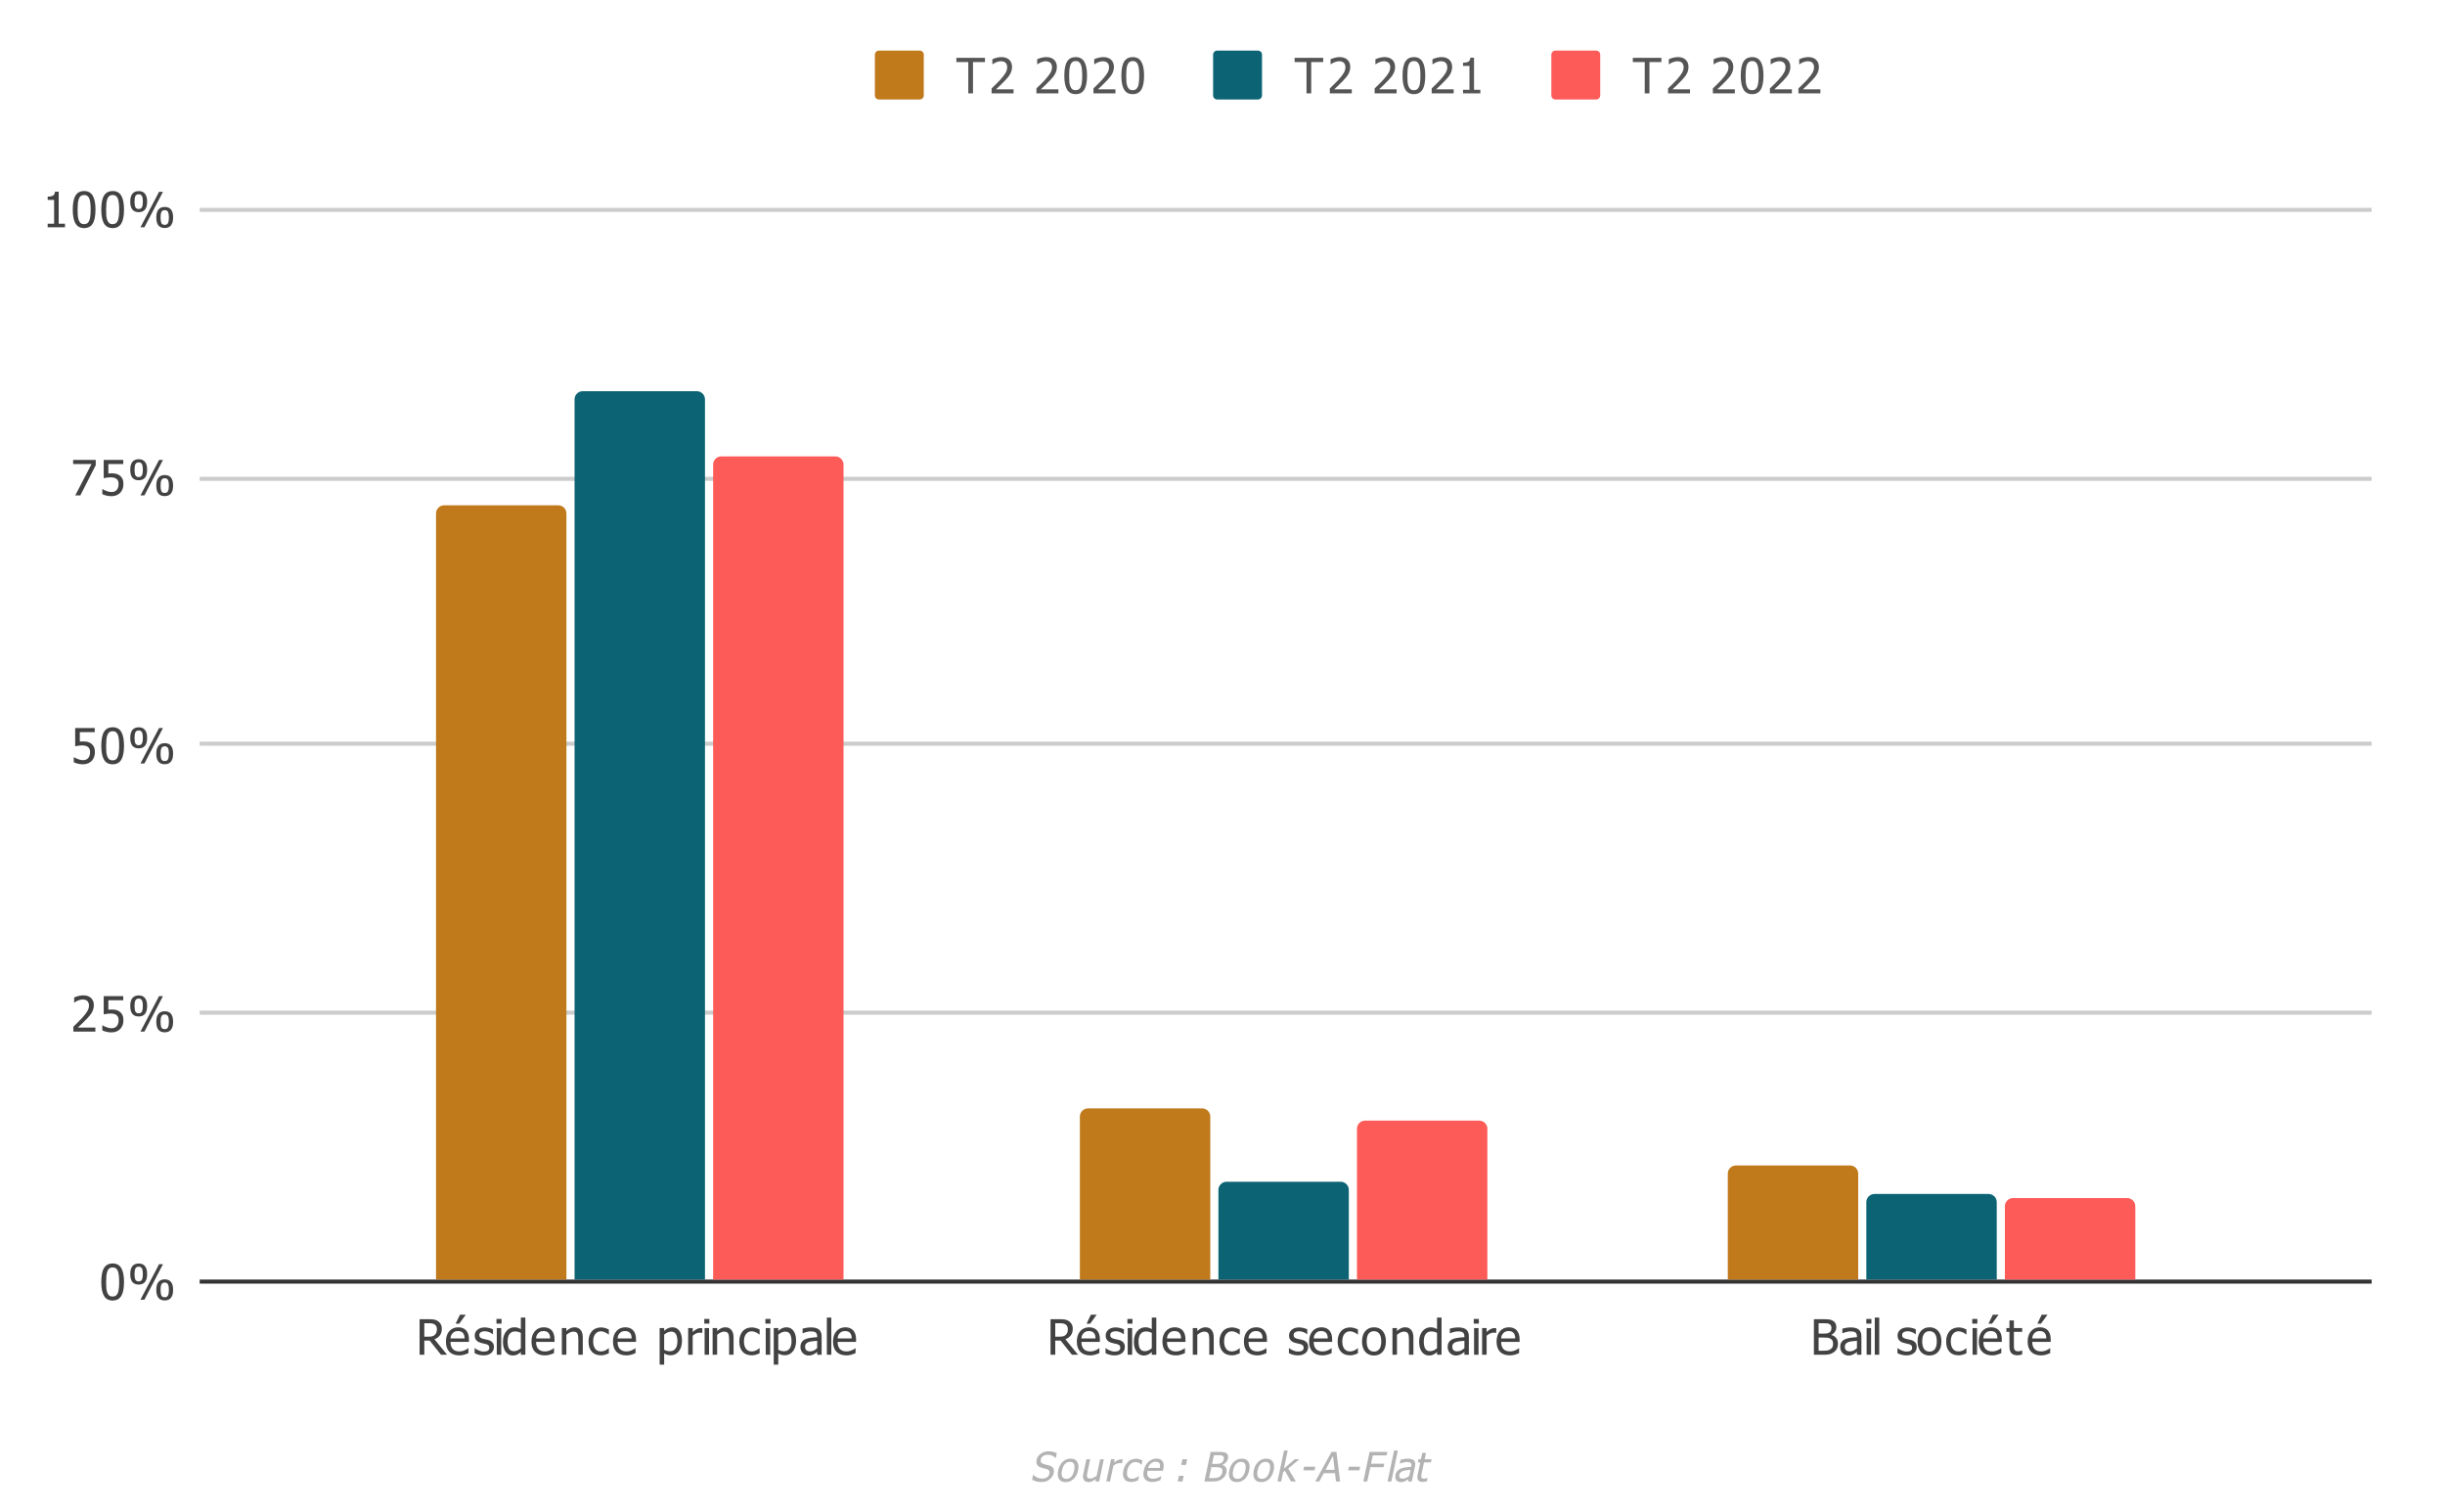 <svg version="1.1" viewBox="0.0 0.0 600.0 371.0" fill="none" stroke="none" stroke-linecap="square" stroke-miterlimit="10" width="600" height="371" xmlns:xlink="http://www.w3.org/1999/xlink" xmlns="http://www.w3.org/2000/svg"><path fill="#ffffff" d="M0 0L600.0 0L600.0 371.0L0 371.0L0 0Z" fill-rule="nonzero"/><path stroke="#333333" stroke-width="1.0" stroke-linecap="butt" d="M49.5 314.5L581.5 314.5" fill-rule="nonzero"/><path stroke="#cccccc" stroke-width="1.0" stroke-linecap="butt" d="M49.5 248.5L581.5 248.5" fill-rule="nonzero"/><path stroke="#cccccc" stroke-width="1.0" stroke-linecap="butt" d="M49.5 182.5L581.5 182.5" fill-rule="nonzero"/><path stroke="#cccccc" stroke-width="1.0" stroke-linecap="butt" d="M49.5 117.5L581.5 117.5" fill-rule="nonzero"/><path stroke="#cccccc" stroke-width="1.0" stroke-linecap="butt" d="M49.5 51.5L581.5 51.5" fill-rule="nonzero"/><clipPath id="id_0"><path d="M49.37 51.283L581.45 51.283L581.45 314.45L49.37 314.45L49.37 51.283Z" clip-rule="nonzero"/></clipPath><path stroke="#000000" stroke-width="2.0" stroke-linecap="butt" stroke-opacity="0.0" clip-path="url(#id_0)" d="M139.0 314.0L107.0 314.0L107.0 126.0C107.0 124.895 107.895 124.0 109.0 124.0L137.0 124.0C138.105 124.0 139.0 124.895 139.0 126.0Z" fill-rule="nonzero"/><path fill="#c0791b" clip-path="url(#id_0)" d="M139.0 314.0L107.0 314.0L107.0 126.0C107.0 124.895 107.895 124.0 109.0 124.0L137.0 124.0C138.105 124.0 139.0 124.895 139.0 126.0Z" fill-rule="nonzero"/><path stroke="#000000" stroke-width="2.0" stroke-linecap="butt" stroke-opacity="0.0" clip-path="url(#id_0)" d="M297.0 314.0L265.0 314.0L265.0 274.0C265.0 272.895 265.895 272.0 267.0 272.0L295.0 272.0C296.105 272.0 297.0 272.895 297.0 274.0Z" fill-rule="nonzero"/><path fill="#c0791b" clip-path="url(#id_0)" d="M297.0 314.0L265.0 314.0L265.0 274.0C265.0 272.895 265.895 272.0 267.0 272.0L295.0 272.0C296.105 272.0 297.0 272.895 297.0 274.0Z" fill-rule="nonzero"/><path stroke="#000000" stroke-width="2.0" stroke-linecap="butt" stroke-opacity="0.0" clip-path="url(#id_0)" d="M456.0 314.0L424.0 314.0L424.0 288.0C424.0 286.895 424.895 286.0 426.0 286.0L454.0 286.0C455.105 286.0 456.0 286.895 456.0 288.0Z" fill-rule="nonzero"/><path fill="#c0791b" clip-path="url(#id_0)" d="M456.0 314.0L424.0 314.0L424.0 288.0C424.0 286.895 424.895 286.0 426.0 286.0L454.0 286.0C455.105 286.0 456.0 286.895 456.0 288.0Z" fill-rule="nonzero"/><path stroke="#000000" stroke-width="2.0" stroke-linecap="butt" stroke-opacity="0.0" clip-path="url(#id_0)" d="M173.0 314.0L141.0 314.0L141.0 98.0C141.0 96.895 141.895 96.0 143.0 96.0L171.0 96.0C172.105 96.0 173.0 96.895 173.0 98.0Z" fill-rule="nonzero"/><path fill="#0b6374" clip-path="url(#id_0)" d="M173.0 314.0L141.0 314.0L141.0 98.0C141.0 96.895 141.895 96.0 143.0 96.0L171.0 96.0C172.105 96.0 173.0 96.895 173.0 98.0Z" fill-rule="nonzero"/><path stroke="#000000" stroke-width="2.0" stroke-linecap="butt" stroke-opacity="0.0" clip-path="url(#id_0)" d="M331.0 314.0L299.0 314.0L299.0 292.0C299.0 290.895 299.895 290.0 301.0 290.0L329.0 290.0C330.105 290.0 331.0 290.895 331.0 292.0Z" fill-rule="nonzero"/><path fill="#0b6374" clip-path="url(#id_0)" d="M331.0 314.0L299.0 314.0L299.0 292.0C299.0 290.895 299.895 290.0 301.0 290.0L329.0 290.0C330.105 290.0 331.0 290.895 331.0 292.0Z" fill-rule="nonzero"/><path stroke="#000000" stroke-width="2.0" stroke-linecap="butt" stroke-opacity="0.0" clip-path="url(#id_0)" d="M490.0 314.0L458.0 314.0L458.0 295.0C458.0 293.895 458.895 293.0 460.0 293.0L488.0 293.0C489.105 293.0 490.0 293.895 490.0 295.0Z" fill-rule="nonzero"/><path fill="#0b6374" clip-path="url(#id_0)" d="M490.0 314.0L458.0 314.0L458.0 295.0C458.0 293.895 458.895 293.0 460.0 293.0L488.0 293.0C489.105 293.0 490.0 293.895 490.0 295.0Z" fill-rule="nonzero"/><path stroke="#000000" stroke-width="2.0" stroke-linecap="butt" stroke-opacity="0.0" clip-path="url(#id_0)" d="M207.0 314.0L175.0 314.0L175.0 114.0C175.0 112.895 175.895 112.0 177.0 112.0L205.0 112.0C206.105 112.0 207.0 112.895 207.0 114.0Z" fill-rule="nonzero"/><path fill="#fd5b58" clip-path="url(#id_0)" d="M207.0 314.0L175.0 314.0L175.0 114.0C175.0 112.895 175.895 112.0 177.0 112.0L205.0 112.0C206.105 112.0 207.0 112.895 207.0 114.0Z" fill-rule="nonzero"/><path stroke="#000000" stroke-width="2.0" stroke-linecap="butt" stroke-opacity="0.0" clip-path="url(#id_0)" d="M365.0 314.0L333.0 314.0L333.0 277.0C333.0 275.895 333.895 275.0 335.0 275.0L363.0 275.0C364.105 275.0 365.0 275.895 365.0 277.0Z" fill-rule="nonzero"/><path fill="#fd5b58" clip-path="url(#id_0)" d="M365.0 314.0L333.0 314.0L333.0 277.0C333.0 275.895 333.895 275.0 335.0 275.0L363.0 275.0C364.105 275.0 365.0 275.895 365.0 277.0Z" fill-rule="nonzero"/><path stroke="#000000" stroke-width="2.0" stroke-linecap="butt" stroke-opacity="0.0" clip-path="url(#id_0)" d="M524.0 314.0L492.0 314.0L492.0 296.0C492.0 294.895 492.895 294.0 494.0 294.0L522.0 294.0C523.105 294.0 524.0 294.895 524.0 296.0Z" fill-rule="nonzero"/><path fill="#fd5b58" clip-path="url(#id_0)" d="M524.0 314.0L492.0 314.0L492.0 296.0C492.0 294.895 492.895 294.0 494.0 294.0L522.0 294.0C523.105 294.0 524.0 294.895 524.0 296.0Z" fill-rule="nonzero"/><path fill="#424242" d="M30.433 314.591Q30.433 316.934 29.745 318.044Q29.073 319.137 27.652 319.137Q26.198 319.137 25.527 318.012Q24.855 316.887 24.855 314.591Q24.855 312.231 25.542 311.137Q26.23 310.044 27.652 310.044Q29.089 310.044 29.761 311.184Q30.433 312.309 30.433 314.591ZM28.933 317.247Q29.105 316.809 29.167 316.153Q29.245 315.481 29.245 314.591Q29.245 313.684 29.167 313.028Q29.105 312.356 28.933 311.919Q28.761 311.481 28.448 311.247Q28.136 311.012 27.652 311.012Q27.167 311.012 26.839 311.247Q26.527 311.481 26.355 311.934Q26.183 312.387 26.105 313.075Q26.042 313.747 26.042 314.591Q26.042 315.512 26.089 316.137Q26.152 316.747 26.339 317.231Q26.511 317.684 26.823 317.934Q27.136 318.169 27.652 318.169Q28.136 318.169 28.448 317.934Q28.761 317.7 28.933 317.247ZM36.105 312.637Q36.105 313.966 35.573 314.606Q35.042 315.231 34.042 315.231Q33.011 315.231 32.48 314.591Q31.964 313.95 31.964 312.653Q31.964 311.341 32.495 310.7Q33.042 310.059 34.042 310.059Q35.058 310.059 35.573 310.716Q36.105 311.356 36.105 312.637ZM39.995 310.231L35.433 318.95L34.464 318.95L39.042 310.231L39.995 310.231ZM42.48 316.528Q42.48 317.841 41.948 318.481Q41.433 319.122 40.417 319.122Q39.402 319.122 38.87 318.481Q38.355 317.825 38.355 316.528Q38.355 315.216 38.886 314.591Q39.417 313.95 40.417 313.95Q41.448 313.95 41.964 314.591Q42.48 315.231 42.48 316.528ZM35.058 312.637Q35.058 311.747 34.839 311.294Q34.636 310.841 34.042 310.841Q33.433 310.841 33.214 311.309Q33.011 311.762 33.011 312.653Q33.011 313.528 33.214 313.997Q33.417 314.45 34.042 314.45Q34.636 314.45 34.839 313.997Q35.058 313.528 35.058 312.637ZM41.448 316.528Q41.448 315.637 41.23 315.184Q41.027 314.731 40.417 314.731Q39.823 314.731 39.605 315.2Q39.402 315.653 39.402 316.528Q39.402 317.419 39.589 317.887Q39.792 318.341 40.417 318.341Q41.027 318.341 41.23 317.887Q41.448 317.419 41.448 316.528Z" fill-rule="nonzero"/><path fill="#424242" d="M23.402 253.158L18.011 253.158L18.011 251.94Q18.589 251.377 19.105 250.877Q19.62 250.377 20.12 249.83Q21.105 248.736 21.464 248.08Q21.839 247.408 21.839 246.705Q21.839 246.346 21.714 246.08Q21.605 245.799 21.402 245.611Q21.198 245.44 20.933 245.361Q20.667 245.268 20.339 245.268Q20.027 245.268 19.698 245.346Q19.386 245.424 19.105 245.533Q18.855 245.643 18.62 245.783Q18.402 245.924 18.261 246.018L18.198 246.018L18.198 244.783Q18.558 244.596 19.198 244.424Q19.855 244.252 20.433 244.252Q21.652 244.252 22.339 244.908Q23.027 245.549 23.027 246.658Q23.027 247.158 22.902 247.596Q22.792 248.033 22.573 248.393Q22.37 248.783 22.058 249.158Q21.761 249.533 21.417 249.893Q20.87 250.486 20.183 251.143Q19.511 251.783 19.105 252.158L23.402 252.158L23.402 253.158ZM30.292 250.377Q30.292 251.018 30.089 251.565Q29.886 252.096 29.527 252.486Q29.152 252.877 28.605 253.111Q28.058 253.346 27.386 253.346Q26.761 253.346 26.152 253.205Q25.542 253.065 25.105 252.846L25.105 251.611L25.183 251.611Q25.308 251.705 25.558 251.83Q25.823 251.955 26.12 252.065Q26.464 252.19 26.745 252.268Q27.042 252.33 27.402 252.33Q27.745 252.33 28.073 252.205Q28.417 252.08 28.667 251.799Q28.87 251.533 28.98 251.19Q29.105 250.846 29.105 250.377Q29.105 249.908 28.98 249.611Q28.855 249.315 28.62 249.127Q28.355 248.893 27.995 248.815Q27.636 248.721 27.183 248.721Q26.698 248.721 26.214 248.799Q25.745 248.861 25.448 248.924L25.448 244.44L30.245 244.44L30.245 245.455L26.589 245.455L26.589 247.783Q26.792 247.752 26.995 247.752Q27.214 247.736 27.37 247.736Q28.042 247.736 28.495 247.846Q28.964 247.955 29.402 248.283Q29.839 248.611 30.058 249.111Q30.292 249.596 30.292 250.377ZM36.105 246.846Q36.105 248.174 35.573 248.815Q35.042 249.44 34.042 249.44Q33.011 249.44 32.48 248.799Q31.964 248.158 31.964 246.861Q31.964 245.549 32.495 244.908Q33.042 244.268 34.042 244.268Q35.058 244.268 35.573 244.924Q36.105 245.565 36.105 246.846ZM39.995 244.44L35.433 253.158L34.464 253.158L39.042 244.44L39.995 244.44ZM42.48 250.736Q42.48 252.049 41.948 252.69Q41.433 253.33 40.417 253.33Q39.402 253.33 38.87 252.69Q38.355 252.033 38.355 250.736Q38.355 249.424 38.886 248.799Q39.417 248.158 40.417 248.158Q41.448 248.158 41.964 248.799Q42.48 249.44 42.48 250.736ZM35.058 246.846Q35.058 245.955 34.839 245.502Q34.636 245.049 34.042 245.049Q33.433 245.049 33.214 245.518Q33.011 245.971 33.011 246.861Q33.011 247.736 33.214 248.205Q33.417 248.658 34.042 248.658Q34.636 248.658 34.839 248.205Q35.058 247.736 35.058 246.846ZM41.448 250.736Q41.448 249.846 41.23 249.393Q41.027 248.94 40.417 248.94Q39.823 248.94 39.605 249.408Q39.402 249.861 39.402 250.736Q39.402 251.627 39.589 252.096Q39.792 252.549 40.417 252.549Q41.027 252.549 41.23 252.096Q41.448 251.627 41.448 250.736Z" fill-rule="nonzero"/><path fill="#424242" d="M23.292 184.585Q23.292 185.226 23.089 185.773Q22.886 186.304 22.527 186.695Q22.152 187.085 21.605 187.32Q21.058 187.554 20.386 187.554Q19.761 187.554 19.152 187.414Q18.542 187.273 18.105 187.054L18.105 185.82L18.183 185.82Q18.308 185.914 18.558 186.039Q18.823 186.164 19.12 186.273Q19.464 186.398 19.745 186.476Q20.042 186.539 20.402 186.539Q20.745 186.539 21.073 186.414Q21.417 186.289 21.667 186.007Q21.87 185.742 21.98 185.398Q22.105 185.054 22.105 184.585Q22.105 184.117 21.98 183.82Q21.855 183.523 21.62 183.335Q21.355 183.101 20.995 183.023Q20.636 182.929 20.183 182.929Q19.698 182.929 19.214 183.007Q18.745 183.07 18.448 183.132L18.448 178.648L23.245 178.648L23.245 179.664L19.589 179.664L19.589 181.992Q19.792 181.96 19.995 181.96Q20.214 181.945 20.37 181.945Q21.042 181.945 21.495 182.054Q21.964 182.164 22.402 182.492Q22.839 182.82 23.058 183.32Q23.292 183.804 23.292 184.585ZM30.433 183.007Q30.433 185.351 29.745 186.46Q29.073 187.554 27.652 187.554Q26.198 187.554 25.527 186.429Q24.855 185.304 24.855 183.007Q24.855 180.648 25.542 179.554Q26.23 178.46 27.652 178.46Q29.089 178.46 29.761 179.601Q30.433 180.726 30.433 183.007ZM28.933 185.664Q29.105 185.226 29.167 184.57Q29.245 183.898 29.245 183.007Q29.245 182.101 29.167 181.445Q29.105 180.773 28.933 180.335Q28.761 179.898 28.448 179.664Q28.136 179.429 27.652 179.429Q27.167 179.429 26.839 179.664Q26.527 179.898 26.355 180.351Q26.183 180.804 26.105 181.492Q26.042 182.164 26.042 183.007Q26.042 183.929 26.089 184.554Q26.152 185.164 26.339 185.648Q26.511 186.101 26.823 186.351Q27.136 186.585 27.652 186.585Q28.136 186.585 28.448 186.351Q28.761 186.117 28.933 185.664ZM36.105 181.054Q36.105 182.382 35.573 183.023Q35.042 183.648 34.042 183.648Q33.011 183.648 32.48 183.007Q31.964 182.367 31.964 181.07Q31.964 179.757 32.495 179.117Q33.042 178.476 34.042 178.476Q35.058 178.476 35.573 179.132Q36.105 179.773 36.105 181.054ZM39.995 178.648L35.433 187.367L34.464 187.367L39.042 178.648L39.995 178.648ZM42.48 184.945Q42.48 186.257 41.948 186.898Q41.433 187.539 40.417 187.539Q39.402 187.539 38.87 186.898Q38.355 186.242 38.355 184.945Q38.355 183.632 38.886 183.007Q39.417 182.367 40.417 182.367Q41.448 182.367 41.964 183.007Q42.48 183.648 42.48 184.945ZM35.058 181.054Q35.058 180.164 34.839 179.71Q34.636 179.257 34.042 179.257Q33.433 179.257 33.214 179.726Q33.011 180.179 33.011 181.07Q33.011 181.945 33.214 182.414Q33.417 182.867 34.042 182.867Q34.636 182.867 34.839 182.414Q35.058 181.945 35.058 181.054ZM41.448 184.945Q41.448 184.054 41.23 183.601Q41.027 183.148 40.417 183.148Q39.823 183.148 39.605 183.617Q39.402 184.07 39.402 184.945Q39.402 185.835 39.589 186.304Q39.792 186.757 40.417 186.757Q41.027 186.757 41.23 186.304Q41.448 185.835 41.448 184.945Z" fill-rule="nonzero"/><path fill="#424242" d="M23.495 114.153L19.714 121.575L18.464 121.575L22.464 113.872L17.948 113.872L17.948 112.856L23.495 112.856L23.495 114.153ZM30.292 118.794Q30.292 119.434 30.089 119.981Q29.886 120.513 29.527 120.903Q29.152 121.294 28.605 121.528Q28.058 121.763 27.386 121.763Q26.761 121.763 26.152 121.622Q25.542 121.481 25.105 121.263L25.105 120.028L25.183 120.028Q25.308 120.122 25.558 120.247Q25.823 120.372 26.12 120.481Q26.464 120.606 26.745 120.684Q27.042 120.747 27.402 120.747Q27.745 120.747 28.073 120.622Q28.417 120.497 28.667 120.216Q28.87 119.95 28.98 119.606Q29.105 119.263 29.105 118.794Q29.105 118.325 28.98 118.028Q28.855 117.731 28.62 117.544Q28.355 117.309 27.995 117.231Q27.636 117.138 27.183 117.138Q26.698 117.138 26.214 117.216Q25.745 117.278 25.448 117.341L25.448 112.856L30.245 112.856L30.245 113.872L26.589 113.872L26.589 116.2Q26.792 116.169 26.995 116.169Q27.214 116.153 27.37 116.153Q28.042 116.153 28.495 116.263Q28.964 116.372 29.402 116.7Q29.839 117.028 30.058 117.528Q30.292 118.013 30.292 118.794ZM36.105 115.263Q36.105 116.591 35.573 117.231Q35.042 117.856 34.042 117.856Q33.011 117.856 32.48 117.216Q31.964 116.575 31.964 115.278Q31.964 113.966 32.495 113.325Q33.042 112.684 34.042 112.684Q35.058 112.684 35.573 113.341Q36.105 113.981 36.105 115.263ZM39.995 112.856L35.433 121.575L34.464 121.575L39.042 112.856L39.995 112.856ZM42.48 119.153Q42.48 120.466 41.948 121.106Q41.433 121.747 40.417 121.747Q39.402 121.747 38.87 121.106Q38.355 120.45 38.355 119.153Q38.355 117.841 38.886 117.216Q39.417 116.575 40.417 116.575Q41.448 116.575 41.964 117.216Q42.48 117.856 42.48 119.153ZM35.058 115.263Q35.058 114.372 34.839 113.919Q34.636 113.466 34.042 113.466Q33.433 113.466 33.214 113.934Q33.011 114.388 33.011 115.278Q33.011 116.153 33.214 116.622Q33.417 117.075 34.042 117.075Q34.636 117.075 34.839 116.622Q35.058 116.153 35.058 115.263ZM41.448 119.153Q41.448 118.263 41.23 117.809Q41.027 117.356 40.417 117.356Q39.823 117.356 39.605 117.825Q39.402 118.278 39.402 119.153Q39.402 120.044 39.589 120.513Q39.792 120.966 40.417 120.966Q41.027 120.966 41.23 120.513Q41.448 120.044 41.448 119.153Z" fill-rule="nonzero"/><path fill="#424242" d="M15.948 55.783L11.698 55.783L11.698 54.893L13.277 54.893L13.277 49.049L11.698 49.049L11.698 48.252Q12.589 48.252 13.011 48.002Q13.448 47.736 13.495 47.033L14.402 47.033L14.402 54.893L15.948 54.893L15.948 55.783ZM23.433 51.424Q23.433 53.768 22.745 54.877Q22.073 55.971 20.652 55.971Q19.198 55.971 18.527 54.846Q17.855 53.721 17.855 51.424Q17.855 49.065 18.542 47.971Q19.23 46.877 20.652 46.877Q22.089 46.877 22.761 48.018Q23.433 49.143 23.433 51.424ZM21.933 54.08Q22.105 53.643 22.167 52.986Q22.245 52.315 22.245 51.424Q22.245 50.518 22.167 49.861Q22.105 49.19 21.933 48.752Q21.761 48.315 21.448 48.08Q21.136 47.846 20.652 47.846Q20.167 47.846 19.839 48.08Q19.527 48.315 19.355 48.768Q19.183 49.221 19.105 49.908Q19.042 50.58 19.042 51.424Q19.042 52.346 19.089 52.971Q19.152 53.58 19.339 54.065Q19.511 54.518 19.823 54.768Q20.136 55.002 20.652 55.002Q21.136 55.002 21.448 54.768Q21.761 54.533 21.933 54.08ZM30.433 51.424Q30.433 53.768 29.745 54.877Q29.073 55.971 27.652 55.971Q26.198 55.971 25.527 54.846Q24.855 53.721 24.855 51.424Q24.855 49.065 25.542 47.971Q26.23 46.877 27.652 46.877Q29.089 46.877 29.761 48.018Q30.433 49.143 30.433 51.424ZM28.933 54.08Q29.105 53.643 29.167 52.986Q29.245 52.315 29.245 51.424Q29.245 50.518 29.167 49.861Q29.105 49.19 28.933 48.752Q28.761 48.315 28.448 48.08Q28.136 47.846 27.652 47.846Q27.167 47.846 26.839 48.08Q26.527 48.315 26.355 48.768Q26.183 49.221 26.105 49.908Q26.042 50.58 26.042 51.424Q26.042 52.346 26.089 52.971Q26.152 53.58 26.339 54.065Q26.511 54.518 26.823 54.768Q27.136 55.002 27.652 55.002Q28.136 55.002 28.448 54.768Q28.761 54.533 28.933 54.08ZM36.105 49.471Q36.105 50.799 35.573 51.44Q35.042 52.065 34.042 52.065Q33.011 52.065 32.48 51.424Q31.964 50.783 31.964 49.486Q31.964 48.174 32.495 47.533Q33.042 46.893 34.042 46.893Q35.058 46.893 35.573 47.549Q36.105 48.19 36.105 49.471ZM39.995 47.065L35.433 55.783L34.464 55.783L39.042 47.065L39.995 47.065ZM42.48 53.361Q42.48 54.674 41.948 55.315Q41.433 55.955 40.417 55.955Q39.402 55.955 38.87 55.315Q38.355 54.658 38.355 53.361Q38.355 52.049 38.886 51.424Q39.417 50.783 40.417 50.783Q41.448 50.783 41.964 51.424Q42.48 52.065 42.48 53.361ZM35.058 49.471Q35.058 48.58 34.839 48.127Q34.636 47.674 34.042 47.674Q33.433 47.674 33.214 48.143Q33.011 48.596 33.011 49.486Q33.011 50.361 33.214 50.83Q33.417 51.283 34.042 51.283Q34.636 51.283 34.839 50.83Q35.058 50.361 35.058 49.471ZM41.448 53.361Q41.448 52.471 41.23 52.018Q41.027 51.565 40.417 51.565Q39.823 51.565 39.605 52.033Q39.402 52.486 39.402 53.361Q39.402 54.252 39.589 54.721Q39.792 55.174 40.417 55.174Q41.027 55.174 41.23 54.721Q41.448 54.252 41.448 53.361Z" fill-rule="nonzero"/><path fill="#424242" d="M109.721 332.45L108.221 332.45L105.455 328.981L104.127 328.981L104.127 332.45L102.971 332.45L102.971 323.731L105.221 323.731Q105.971 323.731 106.471 323.809Q106.987 323.887 107.44 324.184Q107.893 324.481 108.159 324.95Q108.424 325.403 108.424 326.091Q108.424 327.059 107.94 327.7Q107.455 328.341 106.612 328.653L109.721 332.45ZM107.221 326.184Q107.221 325.794 107.08 325.497Q106.94 325.2 106.659 325.012Q106.424 324.856 106.096 324.794Q105.768 324.716 105.268 324.716L104.127 324.716L104.127 328.012L105.143 328.012Q105.643 328.012 106.034 327.934Q106.44 327.841 106.721 327.559Q106.971 327.309 107.096 326.981Q107.221 326.637 107.221 326.184ZM112.721 332.606Q111.159 332.606 110.284 331.731Q109.424 330.841 109.424 329.216Q109.424 327.622 110.252 326.669Q111.096 325.716 112.455 325.716Q113.065 325.716 113.534 325.903Q114.002 326.075 114.362 326.45Q114.705 326.825 114.893 327.372Q115.08 327.903 115.08 328.7L115.08 329.294L110.549 329.294Q110.549 330.434 111.112 331.044Q111.69 331.637 112.705 331.637Q113.065 331.637 113.409 331.559Q113.768 331.481 114.049 331.341Q114.346 331.216 114.549 331.091Q114.752 330.966 114.893 330.856L114.955 330.856L114.955 332.044Q114.768 332.122 114.471 332.247Q114.19 332.356 113.955 332.419Q113.643 332.512 113.377 332.559Q113.112 332.606 112.721 332.606ZM114.002 328.45Q114.002 327.997 113.909 327.684Q113.815 327.356 113.627 327.137Q113.44 326.887 113.127 326.762Q112.83 326.637 112.393 326.637Q111.955 326.637 111.643 326.762Q111.33 326.887 111.08 327.153Q110.846 327.403 110.705 327.716Q110.58 328.028 110.549 328.45L114.002 328.45ZM114.299 322.622L112.69 324.825L111.815 324.825L112.877 322.622L114.299 322.622ZM118.643 332.606Q117.987 332.606 117.409 332.434Q116.846 332.262 116.471 332.059L116.471 330.825L116.534 330.825Q116.674 330.934 116.862 331.075Q117.049 331.2 117.377 331.341Q117.659 331.481 117.987 331.575Q118.33 331.669 118.69 331.669Q118.955 331.669 119.252 331.622Q119.549 331.559 119.69 331.466Q119.909 331.325 119.987 331.169Q120.08 331.012 120.08 330.716Q120.08 330.325 119.862 330.122Q119.659 329.919 119.112 329.794Q118.893 329.731 118.549 329.669Q118.221 329.591 117.94 329.512Q117.19 329.294 116.846 328.841Q116.502 328.387 116.502 327.747Q116.502 326.856 117.174 326.309Q117.846 325.747 118.94 325.747Q119.487 325.747 120.034 325.887Q120.596 326.012 120.971 326.216L120.971 327.403L120.909 327.403Q120.487 327.059 119.971 326.872Q119.455 326.684 118.924 326.684Q118.377 326.684 118.002 326.919Q117.627 327.137 117.627 327.591Q117.627 328.012 117.846 328.216Q118.08 328.419 118.565 328.544Q118.815 328.606 119.112 328.669Q119.409 328.731 119.752 328.809Q120.471 328.997 120.83 329.419Q121.205 329.841 121.205 330.559Q121.205 330.981 121.034 331.372Q120.877 331.747 120.549 332.012Q120.205 332.309 119.752 332.45Q119.315 332.606 118.643 332.606ZM123.002 332.45L121.909 332.45L121.909 325.903L123.002 325.903L123.002 332.45ZM123.08 324.809L121.83 324.809L121.83 323.669L123.08 323.669L123.08 324.809ZM128.924 332.45L127.815 332.45L127.815 331.778Q127.565 331.997 127.377 332.137Q127.19 332.278 126.924 332.403Q126.69 332.512 126.44 332.575Q126.19 332.637 125.862 332.637Q125.33 332.637 124.877 332.419Q124.424 332.184 124.096 331.762Q123.784 331.325 123.596 330.7Q123.424 330.059 123.424 329.231Q123.424 328.372 123.643 327.747Q123.877 327.106 124.268 326.637Q124.627 326.216 125.127 325.966Q125.643 325.716 126.19 325.716Q126.69 325.716 127.049 325.825Q127.409 325.934 127.815 326.169L127.815 323.325L128.924 323.325L128.924 332.45ZM127.815 330.856L127.815 327.075Q127.409 326.887 127.08 326.809Q126.752 326.731 126.377 326.731Q125.518 326.731 125.034 327.372Q124.565 327.997 124.565 329.2Q124.565 330.356 124.924 330.966Q125.299 331.575 126.112 331.575Q126.549 331.575 126.987 331.387Q127.424 331.184 127.815 330.856ZM133.721 332.606Q132.159 332.606 131.284 331.731Q130.424 330.841 130.424 329.216Q130.424 327.622 131.252 326.669Q132.096 325.716 133.455 325.716Q134.065 325.716 134.534 325.903Q135.002 326.075 135.362 326.45Q135.705 326.825 135.893 327.372Q136.08 327.903 136.08 328.7L136.08 329.294L131.549 329.294Q131.549 330.434 132.112 331.044Q132.69 331.637 133.705 331.637Q134.065 331.637 134.409 331.559Q134.768 331.481 135.049 331.341Q135.346 331.216 135.549 331.091Q135.752 330.966 135.893 330.856L135.955 330.856L135.955 332.044Q135.768 332.122 135.471 332.247Q135.19 332.356 134.955 332.419Q134.643 332.512 134.377 332.559Q134.112 332.606 133.721 332.606ZM135.002 328.45Q135.002 327.997 134.909 327.684Q134.815 327.356 134.627 327.137Q134.44 326.887 134.127 326.762Q133.83 326.637 133.393 326.637Q132.955 326.637 132.643 326.762Q132.33 326.887 132.08 327.153Q131.846 327.403 131.705 327.716Q131.58 328.028 131.549 328.45L135.002 328.45ZM143.018 332.45L141.924 332.45L141.924 328.716Q141.924 328.278 141.877 327.887Q141.83 327.497 141.705 327.262Q141.58 327.012 141.33 326.903Q141.096 326.778 140.674 326.778Q140.268 326.778 139.83 326.997Q139.393 327.216 138.987 327.559L138.987 332.45L137.877 332.45L137.877 325.903L138.987 325.903L138.987 326.637Q139.471 326.184 139.955 325.95Q140.44 325.716 140.971 325.716Q141.94 325.716 142.471 326.356Q143.018 326.997 143.018 328.2L143.018 332.45ZM147.487 332.591Q146.799 332.591 146.237 332.387Q145.674 332.184 145.284 331.762Q144.877 331.341 144.643 330.7Q144.424 330.059 144.424 329.184Q144.424 328.325 144.659 327.7Q144.893 327.075 145.284 326.637Q145.659 326.216 146.237 325.981Q146.815 325.747 147.487 325.747Q148.018 325.747 148.518 325.903Q149.018 326.059 149.409 326.262L149.409 327.497L149.346 327.497Q149.237 327.387 149.049 327.262Q148.862 327.137 148.596 326.997Q148.377 326.887 148.065 326.794Q147.752 326.7 147.455 326.7Q146.612 326.7 146.08 327.356Q145.565 327.997 145.565 329.184Q145.565 330.341 146.065 330.997Q146.565 331.637 147.455 331.637Q148.002 331.637 148.487 331.419Q148.971 331.2 149.346 330.841L149.409 330.841L149.409 332.075Q149.252 332.153 149.002 332.262Q148.752 332.372 148.565 332.419Q148.284 332.512 148.049 332.544Q147.83 332.591 147.487 332.591ZM153.721 332.606Q152.159 332.606 151.284 331.731Q150.424 330.841 150.424 329.216Q150.424 327.622 151.252 326.669Q152.096 325.716 153.455 325.716Q154.065 325.716 154.534 325.903Q155.002 326.075 155.362 326.45Q155.705 326.825 155.893 327.372Q156.08 327.903 156.08 328.7L156.08 329.294L151.549 329.294Q151.549 330.434 152.112 331.044Q152.69 331.637 153.705 331.637Q154.065 331.637 154.409 331.559Q154.768 331.481 155.049 331.341Q155.346 331.216 155.549 331.091Q155.752 330.966 155.893 330.856L155.955 330.856L155.955 332.044Q155.768 332.122 155.471 332.247Q155.19 332.356 154.955 332.419Q154.643 332.512 154.377 332.559Q154.112 332.606 153.721 332.606ZM155.002 328.45Q155.002 327.997 154.909 327.684Q154.815 327.356 154.627 327.137Q154.44 326.887 154.127 326.762Q153.83 326.637 153.393 326.637Q152.955 326.637 152.643 326.762Q152.33 326.887 152.08 327.153Q151.846 327.403 151.705 327.716Q151.58 328.028 151.549 328.45L155.002 328.45ZM167.362 328.997Q167.362 330.637 166.58 331.606Q165.799 332.575 164.612 332.575Q164.127 332.575 163.752 332.466Q163.377 332.356 162.987 332.122L162.987 334.872L161.877 334.872L161.877 325.903L162.987 325.903L162.987 326.591Q163.393 326.216 163.893 325.966Q164.393 325.716 164.987 325.716Q166.112 325.716 166.737 326.606Q167.362 327.497 167.362 328.997ZM166.237 329.122Q166.237 328.012 165.877 327.403Q165.518 326.778 164.721 326.778Q164.252 326.778 163.815 326.981Q163.377 327.184 162.987 327.512L162.987 331.231Q163.409 331.434 163.721 331.512Q164.034 331.591 164.424 331.591Q165.284 331.591 165.752 330.966Q166.237 330.341 166.237 329.122ZM172.346 327.091L172.284 327.091Q172.159 327.059 172.018 327.044Q171.893 327.028 171.69 327.028Q171.252 327.028 170.815 327.231Q170.377 327.419 169.987 327.809L169.987 332.45L168.877 332.45L168.877 325.903L169.987 325.903L169.987 326.872Q170.58 326.341 171.034 326.122Q171.487 325.903 171.909 325.903Q172.065 325.903 172.143 325.919Q172.237 325.919 172.346 325.934L172.346 327.091ZM174.002 332.45L172.909 332.45L172.909 325.903L174.002 325.903L174.002 332.45ZM174.08 324.809L172.83 324.809L172.83 323.669L174.08 323.669L174.08 324.809ZM180.018 332.45L178.924 332.45L178.924 328.716Q178.924 328.278 178.877 327.887Q178.83 327.497 178.705 327.262Q178.58 327.012 178.33 326.903Q178.096 326.778 177.674 326.778Q177.268 326.778 176.83 326.997Q176.393 327.216 175.987 327.559L175.987 332.45L174.877 332.45L174.877 325.903L175.987 325.903L175.987 326.637Q176.471 326.184 176.955 325.95Q177.44 325.716 177.971 325.716Q178.94 325.716 179.471 326.356Q180.018 326.997 180.018 328.2L180.018 332.45ZM184.487 332.591Q183.799 332.591 183.237 332.387Q182.674 332.184 182.284 331.762Q181.877 331.341 181.643 330.7Q181.424 330.059 181.424 329.184Q181.424 328.325 181.659 327.7Q181.893 327.075 182.284 326.637Q182.659 326.216 183.237 325.981Q183.815 325.747 184.487 325.747Q185.018 325.747 185.518 325.903Q186.018 326.059 186.409 326.262L186.409 327.497L186.346 327.497Q186.237 327.387 186.049 327.262Q185.862 327.137 185.596 326.997Q185.377 326.887 185.065 326.794Q184.752 326.7 184.455 326.7Q183.612 326.7 183.08 327.356Q182.565 327.997 182.565 329.184Q182.565 330.341 183.065 330.997Q183.565 331.637 184.455 331.637Q185.002 331.637 185.487 331.419Q185.971 331.2 186.346 330.841L186.409 330.841L186.409 332.075Q186.252 332.153 186.002 332.262Q185.752 332.372 185.565 332.419Q185.284 332.512 185.049 332.544Q184.83 332.591 184.487 332.591ZM189.002 332.45L187.909 332.45L187.909 325.903L189.002 325.903L189.002 332.45ZM189.08 324.809L187.83 324.809L187.83 323.669L189.08 323.669L189.08 324.809ZM195.362 328.997Q195.362 330.637 194.58 331.606Q193.799 332.575 192.612 332.575Q192.127 332.575 191.752 332.466Q191.377 332.356 190.987 332.122L190.987 334.872L189.877 334.872L189.877 325.903L190.987 325.903L190.987 326.591Q191.393 326.216 191.893 325.966Q192.393 325.716 192.987 325.716Q194.112 325.716 194.737 326.606Q195.362 327.497 195.362 328.997ZM194.237 329.122Q194.237 328.012 193.877 327.403Q193.518 326.778 192.721 326.778Q192.252 326.778 191.815 326.981Q191.377 327.184 190.987 327.512L190.987 331.231Q191.409 331.434 191.721 331.512Q192.034 331.591 192.424 331.591Q193.284 331.591 193.752 330.966Q194.237 330.341 194.237 329.122ZM200.534 330.841L200.534 329.028Q200.143 329.059 199.534 329.122Q198.94 329.184 198.565 329.294Q198.127 329.419 197.846 329.7Q197.565 329.981 197.565 330.481Q197.565 331.044 197.877 331.341Q198.19 331.622 198.799 331.622Q199.315 331.622 199.737 331.403Q200.159 331.169 200.534 330.841ZM200.534 331.747Q200.393 331.856 200.174 332.044Q199.955 332.216 199.737 332.309Q199.44 332.466 199.159 332.544Q198.893 332.637 198.409 332.637Q198.002 332.637 197.643 332.481Q197.284 332.325 197.002 332.044Q196.737 331.778 196.58 331.387Q196.424 330.997 196.424 330.544Q196.424 329.872 196.705 329.403Q197.002 328.919 197.612 328.637Q198.174 328.387 198.924 328.294Q199.674 328.184 200.534 328.137L200.534 327.934Q200.534 327.544 200.409 327.309Q200.299 327.075 200.096 326.934Q199.877 326.809 199.565 326.762Q199.268 326.716 198.94 326.716Q198.565 326.716 198.049 326.841Q197.534 326.95 197.018 327.169L196.955 327.169L196.955 326.044Q197.252 325.95 197.815 325.856Q198.393 325.747 198.955 325.747Q199.627 325.747 200.08 325.856Q200.549 325.95 200.924 326.231Q201.284 326.497 201.455 326.934Q201.627 327.356 201.627 327.966L201.627 332.45L200.534 332.45L200.534 331.747ZM204.002 332.45L202.909 332.45L202.909 323.325L204.002 323.325L204.002 332.45ZM207.721 332.606Q206.159 332.606 205.284 331.731Q204.424 330.841 204.424 329.216Q204.424 327.622 205.252 326.669Q206.096 325.716 207.455 325.716Q208.065 325.716 208.534 325.903Q209.002 326.075 209.362 326.45Q209.705 326.825 209.893 327.372Q210.08 327.903 210.08 328.7L210.08 329.294L205.549 329.294Q205.549 330.434 206.112 331.044Q206.69 331.637 207.705 331.637Q208.065 331.637 208.409 331.559Q208.768 331.481 209.049 331.341Q209.346 331.216 209.549 331.091Q209.752 330.966 209.893 330.856L209.955 330.856L209.955 332.044Q209.768 332.122 209.471 332.247Q209.19 332.356 208.955 332.419Q208.643 332.512 208.377 332.559Q208.112 332.606 207.721 332.606ZM209.002 328.45Q209.002 327.997 208.909 327.684Q208.815 327.356 208.627 327.137Q208.44 326.887 208.127 326.762Q207.83 326.637 207.393 326.637Q206.955 326.637 206.643 326.762Q206.33 326.887 206.08 327.153Q205.846 327.403 205.705 327.716Q205.58 328.028 205.549 328.45L209.002 328.45Z" fill-rule="nonzero"/><path fill="#424242" d="M264.551 332.45L263.051 332.45L260.285 328.981L258.957 328.981L258.957 332.45L257.801 332.45L257.801 323.731L260.051 323.731Q260.801 323.731 261.301 323.809Q261.816 323.887 262.27 324.184Q262.723 324.481 262.988 324.95Q263.254 325.403 263.254 326.091Q263.254 327.059 262.77 327.7Q262.285 328.341 261.441 328.653L264.551 332.45ZM262.051 326.184Q262.051 325.794 261.91 325.497Q261.77 325.2 261.488 325.012Q261.254 324.856 260.926 324.794Q260.598 324.716 260.098 324.716L258.957 324.716L258.957 328.012L259.973 328.012Q260.473 328.012 260.863 327.934Q261.27 327.841 261.551 327.559Q261.801 327.309 261.926 326.981Q262.051 326.637 262.051 326.184ZM267.551 332.606Q265.988 332.606 265.113 331.731Q264.254 330.841 264.254 329.216Q264.254 327.622 265.082 326.669Q265.926 325.716 267.285 325.716Q267.895 325.716 268.363 325.903Q268.832 326.075 269.191 326.45Q269.535 326.825 269.723 327.372Q269.91 327.903 269.91 328.7L269.91 329.294L265.379 329.294Q265.379 330.434 265.941 331.044Q266.52 331.637 267.535 331.637Q267.895 331.637 268.238 331.559Q268.598 331.481 268.879 331.341Q269.176 331.216 269.379 331.091Q269.582 330.966 269.723 330.856L269.785 330.856L269.785 332.044Q269.598 332.122 269.301 332.247Q269.02 332.356 268.785 332.419Q268.473 332.512 268.207 332.559Q267.941 332.606 267.551 332.606ZM268.832 328.45Q268.832 327.997 268.738 327.684Q268.645 327.356 268.457 327.137Q268.27 326.887 267.957 326.762Q267.66 326.637 267.223 326.637Q266.785 326.637 266.473 326.762Q266.16 326.887 265.91 327.153Q265.676 327.403 265.535 327.716Q265.41 328.028 265.379 328.45L268.832 328.45ZM269.129 322.622L267.52 324.825L266.645 324.825L267.707 322.622L269.129 322.622ZM273.473 332.606Q272.816 332.606 272.238 332.434Q271.676 332.262 271.301 332.059L271.301 330.825L271.363 330.825Q271.504 330.934 271.691 331.075Q271.879 331.2 272.207 331.341Q272.488 331.481 272.816 331.575Q273.16 331.669 273.52 331.669Q273.785 331.669 274.082 331.622Q274.379 331.559 274.52 331.466Q274.738 331.325 274.816 331.169Q274.91 331.012 274.91 330.716Q274.91 330.325 274.691 330.122Q274.488 329.919 273.941 329.794Q273.723 329.731 273.379 329.669Q273.051 329.591 272.77 329.512Q272.02 329.294 271.676 328.841Q271.332 328.387 271.332 327.747Q271.332 326.856 272.004 326.309Q272.676 325.747 273.77 325.747Q274.316 325.747 274.863 325.887Q275.426 326.012 275.801 326.216L275.801 327.403L275.738 327.403Q275.316 327.059 274.801 326.872Q274.285 326.684 273.754 326.684Q273.207 326.684 272.832 326.919Q272.457 327.137 272.457 327.591Q272.457 328.012 272.676 328.216Q272.91 328.419 273.395 328.544Q273.645 328.606 273.941 328.669Q274.238 328.731 274.582 328.809Q275.301 328.997 275.66 329.419Q276.035 329.841 276.035 330.559Q276.035 330.981 275.863 331.372Q275.707 331.747 275.379 332.012Q275.035 332.309 274.582 332.45Q274.145 332.606 273.473 332.606ZM277.832 332.45L276.738 332.45L276.738 325.903L277.832 325.903L277.832 332.45ZM277.91 324.809L276.66 324.809L276.66 323.669L277.91 323.669L277.91 324.809ZM283.754 332.45L282.645 332.45L282.645 331.778Q282.395 331.997 282.207 332.137Q282.02 332.278 281.754 332.403Q281.52 332.512 281.27 332.575Q281.02 332.637 280.691 332.637Q280.16 332.637 279.707 332.419Q279.254 332.184 278.926 331.762Q278.613 331.325 278.426 330.7Q278.254 330.059 278.254 329.231Q278.254 328.372 278.473 327.747Q278.707 327.106 279.098 326.637Q279.457 326.216 279.957 325.966Q280.473 325.716 281.02 325.716Q281.52 325.716 281.879 325.825Q282.238 325.934 282.645 326.169L282.645 323.325L283.754 323.325L283.754 332.45ZM282.645 330.856L282.645 327.075Q282.238 326.887 281.91 326.809Q281.582 326.731 281.207 326.731Q280.348 326.731 279.863 327.372Q279.395 327.997 279.395 329.2Q279.395 330.356 279.754 330.966Q280.129 331.575 280.941 331.575Q281.379 331.575 281.816 331.387Q282.254 331.184 282.645 330.856ZM288.551 332.606Q286.988 332.606 286.113 331.731Q285.254 330.841 285.254 329.216Q285.254 327.622 286.082 326.669Q286.926 325.716 288.285 325.716Q288.895 325.716 289.363 325.903Q289.832 326.075 290.191 326.45Q290.535 326.825 290.723 327.372Q290.91 327.903 290.91 328.7L290.91 329.294L286.379 329.294Q286.379 330.434 286.941 331.044Q287.52 331.637 288.535 331.637Q288.895 331.637 289.238 331.559Q289.598 331.481 289.879 331.341Q290.176 331.216 290.379 331.091Q290.582 330.966 290.723 330.856L290.785 330.856L290.785 332.044Q290.598 332.122 290.301 332.247Q290.02 332.356 289.785 332.419Q289.473 332.512 289.207 332.559Q288.941 332.606 288.551 332.606ZM289.832 328.45Q289.832 327.997 289.738 327.684Q289.645 327.356 289.457 327.137Q289.27 326.887 288.957 326.762Q288.66 326.637 288.223 326.637Q287.785 326.637 287.473 326.762Q287.16 326.887 286.91 327.153Q286.676 327.403 286.535 327.716Q286.41 328.028 286.379 328.45L289.832 328.45ZM297.848 332.45L296.754 332.45L296.754 328.716Q296.754 328.278 296.707 327.887Q296.66 327.497 296.535 327.262Q296.41 327.012 296.16 326.903Q295.926 326.778 295.504 326.778Q295.098 326.778 294.66 326.997Q294.223 327.216 293.816 327.559L293.816 332.45L292.707 332.45L292.707 325.903L293.816 325.903L293.816 326.637Q294.301 326.184 294.785 325.95Q295.27 325.716 295.801 325.716Q296.77 325.716 297.301 326.356Q297.848 326.997 297.848 328.2L297.848 332.45ZM302.316 332.591Q301.629 332.591 301.066 332.387Q300.504 332.184 300.113 331.762Q299.707 331.341 299.473 330.7Q299.254 330.059 299.254 329.184Q299.254 328.325 299.488 327.7Q299.723 327.075 300.113 326.637Q300.488 326.216 301.066 325.981Q301.645 325.747 302.316 325.747Q302.848 325.747 303.348 325.903Q303.848 326.059 304.238 326.262L304.238 327.497L304.176 327.497Q304.066 327.387 303.879 327.262Q303.691 327.137 303.426 326.997Q303.207 326.887 302.895 326.794Q302.582 326.7 302.285 326.7Q301.441 326.7 300.91 327.356Q300.395 327.997 300.395 329.184Q300.395 330.341 300.895 330.997Q301.395 331.637 302.285 331.637Q302.832 331.637 303.316 331.419Q303.801 331.2 304.176 330.841L304.238 330.841L304.238 332.075Q304.082 332.153 303.832 332.262Q303.582 332.372 303.395 332.419Q303.113 332.512 302.879 332.544Q302.66 332.591 302.316 332.591ZM308.551 332.606Q306.988 332.606 306.113 331.731Q305.254 330.841 305.254 329.216Q305.254 327.622 306.082 326.669Q306.926 325.716 308.285 325.716Q308.895 325.716 309.363 325.903Q309.832 326.075 310.191 326.45Q310.535 326.825 310.723 327.372Q310.91 327.903 310.91 328.7L310.91 329.294L306.379 329.294Q306.379 330.434 306.941 331.044Q307.52 331.637 308.535 331.637Q308.895 331.637 309.238 331.559Q309.598 331.481 309.879 331.341Q310.176 331.216 310.379 331.091Q310.582 330.966 310.723 330.856L310.785 330.856L310.785 332.044Q310.598 332.122 310.301 332.247Q310.02 332.356 309.785 332.419Q309.473 332.512 309.207 332.559Q308.941 332.606 308.551 332.606ZM309.832 328.45Q309.832 327.997 309.738 327.684Q309.645 327.356 309.457 327.137Q309.27 326.887 308.957 326.762Q308.66 326.637 308.223 326.637Q307.785 326.637 307.473 326.762Q307.16 326.887 306.91 327.153Q306.676 327.403 306.535 327.716Q306.41 328.028 306.379 328.45L309.832 328.45ZM318.473 332.606Q317.816 332.606 317.238 332.434Q316.676 332.262 316.301 332.059L316.301 330.825L316.363 330.825Q316.504 330.934 316.691 331.075Q316.879 331.2 317.207 331.341Q317.488 331.481 317.816 331.575Q318.16 331.669 318.52 331.669Q318.785 331.669 319.082 331.622Q319.379 331.559 319.52 331.466Q319.738 331.325 319.816 331.169Q319.91 331.012 319.91 330.716Q319.91 330.325 319.691 330.122Q319.488 329.919 318.941 329.794Q318.723 329.731 318.379 329.669Q318.051 329.591 317.77 329.512Q317.02 329.294 316.676 328.841Q316.332 328.387 316.332 327.747Q316.332 326.856 317.004 326.309Q317.676 325.747 318.77 325.747Q319.316 325.747 319.863 325.887Q320.426 326.012 320.801 326.216L320.801 327.403L320.738 327.403Q320.316 327.059 319.801 326.872Q319.285 326.684 318.754 326.684Q318.207 326.684 317.832 326.919Q317.457 327.137 317.457 327.591Q317.457 328.012 317.676 328.216Q317.91 328.419 318.395 328.544Q318.645 328.606 318.941 328.669Q319.238 328.731 319.582 328.809Q320.301 328.997 320.66 329.419Q321.035 329.841 321.035 330.559Q321.035 330.981 320.863 331.372Q320.707 331.747 320.379 332.012Q320.035 332.309 319.582 332.45Q319.145 332.606 318.473 332.606ZM324.551 332.606Q322.988 332.606 322.113 331.731Q321.254 330.841 321.254 329.216Q321.254 327.622 322.082 326.669Q322.926 325.716 324.285 325.716Q324.895 325.716 325.363 325.903Q325.832 326.075 326.191 326.45Q326.535 326.825 326.723 327.372Q326.91 327.903 326.91 328.7L326.91 329.294L322.379 329.294Q322.379 330.434 322.941 331.044Q323.52 331.637 324.535 331.637Q324.895 331.637 325.238 331.559Q325.598 331.481 325.879 331.341Q326.176 331.216 326.379 331.091Q326.582 330.966 326.723 330.856L326.785 330.856L326.785 332.044Q326.598 332.122 326.301 332.247Q326.02 332.356 325.785 332.419Q325.473 332.512 325.207 332.559Q324.941 332.606 324.551 332.606ZM325.832 328.45Q325.832 327.997 325.738 327.684Q325.645 327.356 325.457 327.137Q325.27 326.887 324.957 326.762Q324.66 326.637 324.223 326.637Q323.785 326.637 323.473 326.762Q323.16 326.887 322.91 327.153Q322.676 327.403 322.535 327.716Q322.41 328.028 322.379 328.45L325.832 328.45ZM331.316 332.591Q330.629 332.591 330.066 332.387Q329.504 332.184 329.113 331.762Q328.707 331.341 328.473 330.7Q328.254 330.059 328.254 329.184Q328.254 328.325 328.488 327.7Q328.723 327.075 329.113 326.637Q329.488 326.216 330.066 325.981Q330.645 325.747 331.316 325.747Q331.848 325.747 332.348 325.903Q332.848 326.059 333.238 326.262L333.238 327.497L333.176 327.497Q333.066 327.387 332.879 327.262Q332.691 327.137 332.426 326.997Q332.207 326.887 331.895 326.794Q331.582 326.7 331.285 326.7Q330.441 326.7 329.91 327.356Q329.395 327.997 329.395 329.184Q329.395 330.341 329.895 330.997Q330.395 331.637 331.285 331.637Q331.832 331.637 332.316 331.419Q332.801 331.2 333.176 330.841L333.238 330.841L333.238 332.075Q333.082 332.153 332.832 332.262Q332.582 332.372 332.395 332.419Q332.113 332.512 331.879 332.544Q331.66 332.591 331.316 332.591ZM340.098 329.184Q340.098 330.825 339.301 331.731Q338.504 332.637 337.176 332.637Q335.816 332.637 335.02 331.716Q334.238 330.778 334.238 329.184Q334.238 327.544 335.051 326.637Q335.863 325.716 337.176 325.716Q338.504 325.716 339.301 326.622Q340.098 327.528 340.098 329.184ZM338.957 329.184Q338.957 327.903 338.488 327.294Q338.035 326.669 337.176 326.669Q336.316 326.669 335.848 327.294Q335.379 327.903 335.379 329.184Q335.379 330.403 335.848 331.044Q336.316 331.684 337.176 331.684Q338.02 331.684 338.488 331.059Q338.957 330.434 338.957 329.184ZM346.848 332.45L345.754 332.45L345.754 328.716Q345.754 328.278 345.707 327.887Q345.66 327.497 345.535 327.262Q345.41 327.012 345.16 326.903Q344.926 326.778 344.504 326.778Q344.098 326.778 343.66 326.997Q343.223 327.216 342.816 327.559L342.816 332.45L341.707 332.45L341.707 325.903L342.816 325.903L342.816 326.637Q343.301 326.184 343.785 325.95Q344.27 325.716 344.801 325.716Q345.77 325.716 346.301 326.356Q346.848 326.997 346.848 328.2L346.848 332.45ZM353.754 332.45L352.645 332.45L352.645 331.778Q352.395 331.997 352.207 332.137Q352.02 332.278 351.754 332.403Q351.52 332.512 351.27 332.575Q351.02 332.637 350.691 332.637Q350.16 332.637 349.707 332.419Q349.254 332.184 348.926 331.762Q348.613 331.325 348.426 330.7Q348.254 330.059 348.254 329.231Q348.254 328.372 348.473 327.747Q348.707 327.106 349.098 326.637Q349.457 326.216 349.957 325.966Q350.473 325.716 351.02 325.716Q351.52 325.716 351.879 325.825Q352.238 325.934 352.645 326.169L352.645 323.325L353.754 323.325L353.754 332.45ZM352.645 330.856L352.645 327.075Q352.238 326.887 351.91 326.809Q351.582 326.731 351.207 326.731Q350.348 326.731 349.863 327.372Q349.395 327.997 349.395 329.2Q349.395 330.356 349.754 330.966Q350.129 331.575 350.941 331.575Q351.379 331.575 351.816 331.387Q352.254 331.184 352.645 330.856ZM359.363 330.841L359.363 329.028Q358.973 329.059 358.363 329.122Q357.77 329.184 357.395 329.294Q356.957 329.419 356.676 329.7Q356.395 329.981 356.395 330.481Q356.395 331.044 356.707 331.341Q357.02 331.622 357.629 331.622Q358.145 331.622 358.566 331.403Q358.988 331.169 359.363 330.841ZM359.363 331.747Q359.223 331.856 359.004 332.044Q358.785 332.216 358.566 332.309Q358.27 332.466 357.988 332.544Q357.723 332.637 357.238 332.637Q356.832 332.637 356.473 332.481Q356.113 332.325 355.832 332.044Q355.566 331.778 355.41 331.387Q355.254 330.997 355.254 330.544Q355.254 329.872 355.535 329.403Q355.832 328.919 356.441 328.637Q357.004 328.387 357.754 328.294Q358.504 328.184 359.363 328.137L359.363 327.934Q359.363 327.544 359.238 327.309Q359.129 327.075 358.926 326.934Q358.707 326.809 358.395 326.762Q358.098 326.716 357.77 326.716Q357.395 326.716 356.879 326.841Q356.363 326.95 355.848 327.169L355.785 327.169L355.785 326.044Q356.082 325.95 356.645 325.856Q357.223 325.747 357.785 325.747Q358.457 325.747 358.91 325.856Q359.379 325.95 359.754 326.231Q360.113 326.497 360.285 326.934Q360.457 327.356 360.457 327.966L360.457 332.45L359.363 332.45L359.363 331.747ZM362.832 332.45L361.738 332.45L361.738 325.903L362.832 325.903L362.832 332.45ZM362.91 324.809L361.66 324.809L361.66 323.669L362.91 323.669L362.91 324.809ZM367.176 327.091L367.113 327.091Q366.988 327.059 366.848 327.044Q366.723 327.028 366.52 327.028Q366.082 327.028 365.645 327.231Q365.207 327.419 364.816 327.809L364.816 332.45L363.707 332.45L363.707 325.903L364.816 325.903L364.816 326.872Q365.41 326.341 365.863 326.122Q366.316 325.903 366.738 325.903Q366.895 325.903 366.973 325.919Q367.066 325.919 367.176 325.934L367.176 327.091ZM370.551 332.606Q368.988 332.606 368.113 331.731Q367.254 330.841 367.254 329.216Q367.254 327.622 368.082 326.669Q368.926 325.716 370.285 325.716Q370.895 325.716 371.363 325.903Q371.832 326.075 372.191 326.45Q372.535 326.825 372.723 327.372Q372.91 327.903 372.91 328.7L372.91 329.294L368.379 329.294Q368.379 330.434 368.941 331.044Q369.52 331.637 370.535 331.637Q370.895 331.637 371.238 331.559Q371.598 331.481 371.879 331.341Q372.176 331.216 372.379 331.091Q372.582 330.966 372.723 330.856L372.785 330.856L372.785 332.044Q372.598 332.122 372.301 332.247Q372.02 332.356 371.785 332.419Q371.473 332.512 371.207 332.559Q370.941 332.606 370.551 332.606ZM371.832 328.45Q371.832 327.997 371.738 327.684Q371.645 327.356 371.457 327.137Q371.27 326.887 370.957 326.762Q370.66 326.637 370.223 326.637Q369.785 326.637 369.473 326.762Q369.16 326.887 368.91 327.153Q368.676 327.403 368.535 327.716Q368.41 328.028 368.379 328.45L371.832 328.45Z" fill-rule="nonzero"/><path fill="#424242" d="M451.037 329.778Q451.037 330.419 450.787 330.919Q450.552 331.419 450.131 331.747Q449.646 332.122 449.084 332.294Q448.521 332.45 447.631 332.45L445.131 332.45L445.131 323.731L447.443 323.731Q448.365 323.731 448.834 323.794Q449.302 323.841 449.724 324.075Q450.193 324.325 450.412 324.731Q450.631 325.137 450.631 325.7Q450.631 326.309 450.302 326.794Q449.99 327.278 449.412 327.559L449.412 327.606Q450.193 327.809 450.615 328.372Q451.037 328.934 451.037 329.778ZM449.427 325.856Q449.427 325.544 449.318 325.309Q449.209 325.075 448.974 324.95Q448.693 324.778 448.349 324.747Q448.006 324.716 447.396 324.716L446.287 324.716L446.287 327.262L447.599 327.262Q448.146 327.262 448.396 327.216Q448.662 327.153 448.943 326.981Q449.209 326.809 449.318 326.544Q449.427 326.262 449.427 325.856ZM449.834 329.825Q449.834 329.325 449.693 329.012Q449.552 328.684 449.131 328.466Q448.849 328.325 448.521 328.278Q448.209 328.231 447.599 328.231L446.287 328.231L446.287 331.466L447.224 331.466Q447.99 331.466 448.427 331.403Q448.865 331.325 449.209 331.091Q449.537 330.856 449.677 330.575Q449.834 330.278 449.834 329.825ZM455.693 330.841L455.693 329.028Q455.302 329.059 454.693 329.122Q454.099 329.184 453.724 329.294Q453.287 329.419 453.006 329.7Q452.724 329.981 452.724 330.481Q452.724 331.044 453.037 331.341Q453.349 331.622 453.959 331.622Q454.474 331.622 454.896 331.403Q455.318 331.169 455.693 330.841ZM455.693 331.747Q455.552 331.856 455.334 332.044Q455.115 332.216 454.896 332.309Q454.599 332.466 454.318 332.544Q454.052 332.637 453.568 332.637Q453.162 332.637 452.802 332.481Q452.443 332.325 452.162 332.044Q451.896 331.778 451.74 331.387Q451.584 330.997 451.584 330.544Q451.584 329.872 451.865 329.403Q452.162 328.919 452.771 328.637Q453.334 328.387 454.084 328.294Q454.834 328.184 455.693 328.137L455.693 327.934Q455.693 327.544 455.568 327.309Q455.459 327.075 455.256 326.934Q455.037 326.809 454.724 326.762Q454.427 326.716 454.099 326.716Q453.724 326.716 453.209 326.841Q452.693 326.95 452.177 327.169L452.115 327.169L452.115 326.044Q452.412 325.95 452.974 325.856Q453.552 325.747 454.115 325.747Q454.787 325.747 455.24 325.856Q455.709 325.95 456.084 326.231Q456.443 326.497 456.615 326.934Q456.787 327.356 456.787 327.966L456.787 332.45L455.693 332.45L455.693 331.747ZM459.162 332.45L458.068 332.45L458.068 325.903L459.162 325.903L459.162 332.45ZM459.24 324.809L457.99 324.809L457.99 323.669L459.24 323.669L459.24 324.809ZM461.162 332.45L460.068 332.45L460.068 323.325L461.162 323.325L461.162 332.45ZM467.802 332.606Q467.146 332.606 466.568 332.434Q466.006 332.262 465.631 332.059L465.631 330.825L465.693 330.825Q465.834 330.934 466.021 331.075Q466.209 331.2 466.537 331.341Q466.818 331.481 467.146 331.575Q467.49 331.669 467.849 331.669Q468.115 331.669 468.412 331.622Q468.709 331.559 468.849 331.466Q469.068 331.325 469.146 331.169Q469.24 331.012 469.24 330.716Q469.24 330.325 469.021 330.122Q468.818 329.919 468.271 329.794Q468.052 329.731 467.709 329.669Q467.381 329.591 467.099 329.512Q466.349 329.294 466.006 328.841Q465.662 328.387 465.662 327.747Q465.662 326.856 466.334 326.309Q467.006 325.747 468.099 325.747Q468.646 325.747 469.193 325.887Q469.756 326.012 470.131 326.216L470.131 327.403L470.068 327.403Q469.646 327.059 469.131 326.872Q468.615 326.684 468.084 326.684Q467.537 326.684 467.162 326.919Q466.787 327.137 466.787 327.591Q466.787 328.012 467.006 328.216Q467.24 328.419 467.724 328.544Q467.974 328.606 468.271 328.669Q468.568 328.731 468.912 328.809Q469.631 328.997 469.99 329.419Q470.365 329.841 470.365 330.559Q470.365 330.981 470.193 331.372Q470.037 331.747 469.709 332.012Q469.365 332.309 468.912 332.45Q468.474 332.606 467.802 332.606ZM476.427 329.184Q476.427 330.825 475.631 331.731Q474.834 332.637 473.506 332.637Q472.146 332.637 471.349 331.716Q470.568 330.778 470.568 329.184Q470.568 327.544 471.381 326.637Q472.193 325.716 473.506 325.716Q474.834 325.716 475.631 326.622Q476.427 327.528 476.427 329.184ZM475.287 329.184Q475.287 327.903 474.818 327.294Q474.365 326.669 473.506 326.669Q472.646 326.669 472.177 327.294Q471.709 327.903 471.709 329.184Q471.709 330.403 472.177 331.044Q472.646 331.684 473.506 331.684Q474.349 331.684 474.818 331.059Q475.287 330.434 475.287 329.184ZM480.646 332.591Q479.959 332.591 479.396 332.387Q478.834 332.184 478.443 331.762Q478.037 331.341 477.802 330.7Q477.584 330.059 477.584 329.184Q477.584 328.325 477.818 327.7Q478.052 327.075 478.443 326.637Q478.818 326.216 479.396 325.981Q479.974 325.747 480.646 325.747Q481.177 325.747 481.677 325.903Q482.177 326.059 482.568 326.262L482.568 327.497L482.506 327.497Q482.396 327.387 482.209 327.262Q482.021 327.137 481.756 326.997Q481.537 326.887 481.224 326.794Q480.912 326.7 480.615 326.7Q479.771 326.7 479.24 327.356Q478.724 327.997 478.724 329.184Q478.724 330.341 479.224 330.997Q479.724 331.637 480.615 331.637Q481.162 331.637 481.646 331.419Q482.131 331.2 482.506 330.841L482.568 330.841L482.568 332.075Q482.412 332.153 482.162 332.262Q481.912 332.372 481.724 332.419Q481.443 332.512 481.209 332.544Q480.99 332.591 480.646 332.591ZM485.162 332.45L484.068 332.45L484.068 325.903L485.162 325.903L485.162 332.45ZM485.24 324.809L483.99 324.809L483.99 323.669L485.24 323.669L485.24 324.809ZM488.881 332.606Q487.318 332.606 486.443 331.731Q485.584 330.841 485.584 329.216Q485.584 327.622 486.412 326.669Q487.256 325.716 488.615 325.716Q489.224 325.716 489.693 325.903Q490.162 326.075 490.521 326.45Q490.865 326.825 491.052 327.372Q491.24 327.903 491.24 328.7L491.24 329.294L486.709 329.294Q486.709 330.434 487.271 331.044Q487.849 331.637 488.865 331.637Q489.224 331.637 489.568 331.559Q489.927 331.481 490.209 331.341Q490.506 331.216 490.709 331.091Q490.912 330.966 491.052 330.856L491.115 330.856L491.115 332.044Q490.927 332.122 490.631 332.247Q490.349 332.356 490.115 332.419Q489.802 332.512 489.537 332.559Q489.271 332.606 488.881 332.606ZM490.162 328.45Q490.162 327.997 490.068 327.684Q489.974 327.356 489.787 327.137Q489.599 326.887 489.287 326.762Q488.99 326.637 488.552 326.637Q488.115 326.637 487.802 326.762Q487.49 326.887 487.24 327.153Q487.006 327.403 486.865 327.716Q486.74 328.028 486.709 328.45L490.162 328.45ZM490.459 322.622L488.849 324.825L487.974 324.825L489.037 322.622L490.459 322.622ZM495.021 332.575Q494.115 332.575 493.615 332.075Q493.115 331.559 493.115 330.45L493.115 326.825L492.365 326.825L492.365 325.903L493.115 325.903L493.115 324.028L494.209 324.028L494.209 325.903L496.24 325.903L496.24 326.825L494.209 326.825L494.209 329.934Q494.209 330.434 494.224 330.7Q494.24 330.966 494.365 331.2Q494.459 331.403 494.677 331.512Q494.912 331.606 495.287 331.606Q495.552 331.606 495.802 331.528Q496.068 331.45 496.177 331.403L496.24 331.403L496.24 332.387Q495.927 332.481 495.599 332.528Q495.287 332.575 495.021 332.575ZM500.881 332.606Q499.318 332.606 498.443 331.731Q497.584 330.841 497.584 329.216Q497.584 327.622 498.412 326.669Q499.256 325.716 500.615 325.716Q501.224 325.716 501.693 325.903Q502.162 326.075 502.521 326.45Q502.865 326.825 503.052 327.372Q503.24 327.903 503.24 328.7L503.24 329.294L498.709 329.294Q498.709 330.434 499.271 331.044Q499.849 331.637 500.865 331.637Q501.224 331.637 501.568 331.559Q501.927 331.481 502.209 331.341Q502.506 331.216 502.709 331.091Q502.912 330.966 503.052 330.856L503.115 330.856L503.115 332.044Q502.927 332.122 502.631 332.247Q502.349 332.356 502.115 332.419Q501.802 332.512 501.537 332.559Q501.271 332.606 500.881 332.606ZM502.162 328.45Q502.162 327.997 502.068 327.684Q501.974 327.356 501.787 327.137Q501.599 326.887 501.287 326.762Q500.99 326.637 500.552 326.637Q500.115 326.637 499.802 326.762Q499.49 326.887 499.24 327.153Q499.006 327.403 498.865 327.716Q498.74 328.028 498.709 328.45L502.162 328.45ZM502.459 322.622L500.849 324.825L499.974 324.825L501.037 322.622L502.459 322.622Z" fill-rule="nonzero"/><path fill="#c0791b" d="M214.695 13.417C214.695 12.864 215.143 12.417 215.695 12.417L225.695 12.417C226.248 12.417 226.695 12.864 226.695 13.417L226.695 23.417C226.695 23.969 226.248 24.417 225.695 24.417L215.695 24.417C215.143 24.417 214.695 23.969 214.695 23.417Z" fill-rule="nonzero"/><path fill="#555555" d="M237.617 22.917L237.617 15.229L234.695 15.229L234.695 14.198L241.711 14.198L241.711 15.229L238.773 15.229L238.773 22.917L237.617 22.917ZM248.727 22.917L243.336 22.917L243.336 21.698Q243.914 21.135 244.43 20.635Q244.945 20.135 245.445 19.589Q246.43 18.495 246.789 17.839Q247.164 17.167 247.164 16.464Q247.164 16.104 247.039 15.839Q246.93 15.557 246.727 15.37Q246.523 15.198 246.258 15.12Q245.992 15.026 245.664 15.026Q245.352 15.026 245.023 15.104Q244.711 15.182 244.43 15.292Q244.18 15.401 243.945 15.542Q243.727 15.682 243.586 15.776L243.523 15.776L243.523 14.542Q243.883 14.354 244.523 14.182Q245.18 14.01 245.758 14.01Q246.977 14.01 247.664 14.667Q248.352 15.307 248.352 16.417Q248.352 16.917 248.227 17.354Q248.117 17.792 247.898 18.151Q247.695 18.542 247.383 18.917Q247.086 19.292 246.742 19.651Q246.195 20.245 245.508 20.901Q244.836 21.542 244.43 21.917L248.727 21.917L248.727 22.917ZM259.727 22.917L254.336 22.917L254.336 21.698Q254.914 21.135 255.43 20.635Q255.945 20.135 256.445 19.589Q257.43 18.495 257.789 17.839Q258.164 17.167 258.164 16.464Q258.164 16.104 258.039 15.839Q257.93 15.557 257.727 15.37Q257.523 15.198 257.258 15.12Q256.992 15.026 256.664 15.026Q256.352 15.026 256.023 15.104Q255.711 15.182 255.43 15.292Q255.18 15.401 254.945 15.542Q254.727 15.682 254.586 15.776L254.523 15.776L254.523 14.542Q254.883 14.354 255.523 14.182Q256.18 14.01 256.758 14.01Q257.977 14.01 258.664 14.667Q259.352 15.307 259.352 16.417Q259.352 16.917 259.227 17.354Q259.117 17.792 258.898 18.151Q258.695 18.542 258.383 18.917Q258.086 19.292 257.742 19.651Q257.195 20.245 256.508 20.901Q255.836 21.542 255.43 21.917L259.727 21.917L259.727 22.917ZM266.758 18.557Q266.758 20.901 266.07 22.01Q265.398 23.104 263.977 23.104Q262.523 23.104 261.852 21.979Q261.18 20.854 261.18 18.557Q261.18 16.198 261.867 15.104Q262.555 14.01 263.977 14.01Q265.414 14.01 266.086 15.151Q266.758 16.276 266.758 18.557ZM265.258 21.214Q265.43 20.776 265.492 20.12Q265.57 19.448 265.57 18.557Q265.57 17.651 265.492 16.995Q265.43 16.323 265.258 15.885Q265.086 15.448 264.773 15.214Q264.461 14.979 263.977 14.979Q263.492 14.979 263.164 15.214Q262.852 15.448 262.68 15.901Q262.508 16.354 262.43 17.042Q262.367 17.714 262.367 18.557Q262.367 19.479 262.414 20.104Q262.477 20.714 262.664 21.198Q262.836 21.651 263.148 21.901Q263.461 22.135 263.977 22.135Q264.461 22.135 264.773 21.901Q265.086 21.667 265.258 21.214ZM273.727 22.917L268.336 22.917L268.336 21.698Q268.914 21.135 269.43 20.635Q269.945 20.135 270.445 19.589Q271.43 18.495 271.789 17.839Q272.164 17.167 272.164 16.464Q272.164 16.104 272.039 15.839Q271.93 15.557 271.727 15.37Q271.523 15.198 271.258 15.12Q270.992 15.026 270.664 15.026Q270.352 15.026 270.023 15.104Q269.711 15.182 269.43 15.292Q269.18 15.401 268.945 15.542Q268.727 15.682 268.586 15.776L268.523 15.776L268.523 14.542Q268.883 14.354 269.523 14.182Q270.18 14.01 270.758 14.01Q271.977 14.01 272.664 14.667Q273.352 15.307 273.352 16.417Q273.352 16.917 273.227 17.354Q273.117 17.792 272.898 18.151Q272.695 18.542 272.383 18.917Q272.086 19.292 271.742 19.651Q271.195 20.245 270.508 20.901Q269.836 21.542 269.43 21.917L273.727 21.917L273.727 22.917ZM280.758 18.557Q280.758 20.901 280.07 22.01Q279.398 23.104 277.977 23.104Q276.523 23.104 275.852 21.979Q275.18 20.854 275.18 18.557Q275.18 16.198 275.867 15.104Q276.555 14.01 277.977 14.01Q279.414 14.01 280.086 15.151Q280.758 16.276 280.758 18.557ZM279.258 21.214Q279.43 20.776 279.492 20.12Q279.57 19.448 279.57 18.557Q279.57 17.651 279.492 16.995Q279.43 16.323 279.258 15.885Q279.086 15.448 278.773 15.214Q278.461 14.979 277.977 14.979Q277.492 14.979 277.164 15.214Q276.852 15.448 276.68 15.901Q276.508 16.354 276.43 17.042Q276.367 17.714 276.367 18.557Q276.367 19.479 276.414 20.104Q276.477 20.714 276.664 21.198Q276.836 21.651 277.148 21.901Q277.461 22.135 277.977 22.135Q278.461 22.135 278.773 21.901Q279.086 21.667 279.258 21.214Z" fill-rule="nonzero"/><path fill="#0b6374" d="M297.695 13.417C297.695 12.864 298.143 12.417 298.695 12.417L308.695 12.417C309.248 12.417 309.695 12.864 309.695 13.417L309.695 23.417C309.695 23.969 309.248 24.417 308.695 24.417L298.695 24.417C298.143 24.417 297.695 23.969 297.695 23.417Z" fill-rule="nonzero"/><path fill="#555555" d="M320.617 22.917L320.617 15.229L317.695 15.229L317.695 14.198L324.711 14.198L324.711 15.229L321.773 15.229L321.773 22.917L320.617 22.917ZM331.727 22.917L326.336 22.917L326.336 21.698Q326.914 21.135 327.43 20.635Q327.945 20.135 328.445 19.589Q329.43 18.495 329.789 17.839Q330.164 17.167 330.164 16.464Q330.164 16.104 330.039 15.839Q329.93 15.557 329.727 15.37Q329.523 15.198 329.258 15.12Q328.992 15.026 328.664 15.026Q328.352 15.026 328.023 15.104Q327.711 15.182 327.43 15.292Q327.18 15.401 326.945 15.542Q326.727 15.682 326.586 15.776L326.523 15.776L326.523 14.542Q326.883 14.354 327.523 14.182Q328.18 14.01 328.758 14.01Q329.977 14.01 330.664 14.667Q331.352 15.307 331.352 16.417Q331.352 16.917 331.227 17.354Q331.117 17.792 330.898 18.151Q330.695 18.542 330.383 18.917Q330.086 19.292 329.742 19.651Q329.195 20.245 328.508 20.901Q327.836 21.542 327.43 21.917L331.727 21.917L331.727 22.917ZM342.727 22.917L337.336 22.917L337.336 21.698Q337.914 21.135 338.43 20.635Q338.945 20.135 339.445 19.589Q340.43 18.495 340.789 17.839Q341.164 17.167 341.164 16.464Q341.164 16.104 341.039 15.839Q340.93 15.557 340.727 15.37Q340.523 15.198 340.258 15.12Q339.992 15.026 339.664 15.026Q339.352 15.026 339.023 15.104Q338.711 15.182 338.43 15.292Q338.18 15.401 337.945 15.542Q337.727 15.682 337.586 15.776L337.523 15.776L337.523 14.542Q337.883 14.354 338.523 14.182Q339.18 14.01 339.758 14.01Q340.977 14.01 341.664 14.667Q342.352 15.307 342.352 16.417Q342.352 16.917 342.227 17.354Q342.117 17.792 341.898 18.151Q341.695 18.542 341.383 18.917Q341.086 19.292 340.742 19.651Q340.195 20.245 339.508 20.901Q338.836 21.542 338.43 21.917L342.727 21.917L342.727 22.917ZM349.758 18.557Q349.758 20.901 349.07 22.01Q348.398 23.104 346.977 23.104Q345.523 23.104 344.852 21.979Q344.18 20.854 344.18 18.557Q344.18 16.198 344.867 15.104Q345.555 14.01 346.977 14.01Q348.414 14.01 349.086 15.151Q349.758 16.276 349.758 18.557ZM348.258 21.214Q348.43 20.776 348.492 20.12Q348.57 19.448 348.57 18.557Q348.57 17.651 348.492 16.995Q348.43 16.323 348.258 15.885Q348.086 15.448 347.773 15.214Q347.461 14.979 346.977 14.979Q346.492 14.979 346.164 15.214Q345.852 15.448 345.68 15.901Q345.508 16.354 345.43 17.042Q345.367 17.714 345.367 18.557Q345.367 19.479 345.414 20.104Q345.477 20.714 345.664 21.198Q345.836 21.651 346.148 21.901Q346.461 22.135 346.977 22.135Q347.461 22.135 347.773 21.901Q348.086 21.667 348.258 21.214ZM356.727 22.917L351.336 22.917L351.336 21.698Q351.914 21.135 352.43 20.635Q352.945 20.135 353.445 19.589Q354.43 18.495 354.789 17.839Q355.164 17.167 355.164 16.464Q355.164 16.104 355.039 15.839Q354.93 15.557 354.727 15.37Q354.523 15.198 354.258 15.12Q353.992 15.026 353.664 15.026Q353.352 15.026 353.023 15.104Q352.711 15.182 352.43 15.292Q352.18 15.401 351.945 15.542Q351.727 15.682 351.586 15.776L351.523 15.776L351.523 14.542Q351.883 14.354 352.523 14.182Q353.18 14.01 353.758 14.01Q354.977 14.01 355.664 14.667Q356.352 15.307 356.352 16.417Q356.352 16.917 356.227 17.354Q356.117 17.792 355.898 18.151Q355.695 18.542 355.383 18.917Q355.086 19.292 354.742 19.651Q354.195 20.245 353.508 20.901Q352.836 21.542 352.43 21.917L356.727 21.917L356.727 22.917ZM363.273 22.917L359.023 22.917L359.023 22.026L360.602 22.026L360.602 16.182L359.023 16.182L359.023 15.385Q359.914 15.385 360.336 15.135Q360.773 14.87 360.82 14.167L361.727 14.167L361.727 22.026L363.273 22.026L363.273 22.917Z" fill-rule="nonzero"/><path fill="#fd5b58" d="M380.695 13.417C380.695 12.864 381.143 12.417 381.695 12.417L391.695 12.417C392.248 12.417 392.695 12.864 392.695 13.417L392.695 23.417C392.695 23.969 392.248 24.417 391.695 24.417L381.695 24.417C381.143 24.417 380.695 23.969 380.695 23.417Z" fill-rule="nonzero"/><path fill="#555555" d="M403.617 22.917L403.617 15.229L400.695 15.229L400.695 14.198L407.711 14.198L407.711 15.229L404.773 15.229L404.773 22.917L403.617 22.917ZM414.727 22.917L409.336 22.917L409.336 21.698Q409.914 21.135 410.43 20.635Q410.945 20.135 411.445 19.589Q412.43 18.495 412.789 17.839Q413.164 17.167 413.164 16.464Q413.164 16.104 413.039 15.839Q412.93 15.557 412.727 15.37Q412.523 15.198 412.258 15.12Q411.992 15.026 411.664 15.026Q411.352 15.026 411.023 15.104Q410.711 15.182 410.43 15.292Q410.18 15.401 409.945 15.542Q409.727 15.682 409.586 15.776L409.523 15.776L409.523 14.542Q409.883 14.354 410.523 14.182Q411.18 14.01 411.758 14.01Q412.977 14.01 413.664 14.667Q414.352 15.307 414.352 16.417Q414.352 16.917 414.227 17.354Q414.117 17.792 413.898 18.151Q413.695 18.542 413.383 18.917Q413.086 19.292 412.742 19.651Q412.195 20.245 411.508 20.901Q410.836 21.542 410.43 21.917L414.727 21.917L414.727 22.917ZM425.727 22.917L420.336 22.917L420.336 21.698Q420.914 21.135 421.43 20.635Q421.945 20.135 422.445 19.589Q423.43 18.495 423.789 17.839Q424.164 17.167 424.164 16.464Q424.164 16.104 424.039 15.839Q423.93 15.557 423.727 15.37Q423.523 15.198 423.258 15.12Q422.992 15.026 422.664 15.026Q422.352 15.026 422.023 15.104Q421.711 15.182 421.43 15.292Q421.18 15.401 420.945 15.542Q420.727 15.682 420.586 15.776L420.523 15.776L420.523 14.542Q420.883 14.354 421.523 14.182Q422.18 14.01 422.758 14.01Q423.977 14.01 424.664 14.667Q425.352 15.307 425.352 16.417Q425.352 16.917 425.227 17.354Q425.117 17.792 424.898 18.151Q424.695 18.542 424.383 18.917Q424.086 19.292 423.742 19.651Q423.195 20.245 422.508 20.901Q421.836 21.542 421.43 21.917L425.727 21.917L425.727 22.917ZM432.758 18.557Q432.758 20.901 432.07 22.01Q431.398 23.104 429.977 23.104Q428.523 23.104 427.852 21.979Q427.18 20.854 427.18 18.557Q427.18 16.198 427.867 15.104Q428.555 14.01 429.977 14.01Q431.414 14.01 432.086 15.151Q432.758 16.276 432.758 18.557ZM431.258 21.214Q431.43 20.776 431.492 20.12Q431.57 19.448 431.57 18.557Q431.57 17.651 431.492 16.995Q431.43 16.323 431.258 15.885Q431.086 15.448 430.773 15.214Q430.461 14.979 429.977 14.979Q429.492 14.979 429.164 15.214Q428.852 15.448 428.68 15.901Q428.508 16.354 428.43 17.042Q428.367 17.714 428.367 18.557Q428.367 19.479 428.414 20.104Q428.477 20.714 428.664 21.198Q428.836 21.651 429.148 21.901Q429.461 22.135 429.977 22.135Q430.461 22.135 430.773 21.901Q431.086 21.667 431.258 21.214ZM439.727 22.917L434.336 22.917L434.336 21.698Q434.914 21.135 435.43 20.635Q435.945 20.135 436.445 19.589Q437.43 18.495 437.789 17.839Q438.164 17.167 438.164 16.464Q438.164 16.104 438.039 15.839Q437.93 15.557 437.727 15.37Q437.523 15.198 437.258 15.12Q436.992 15.026 436.664 15.026Q436.352 15.026 436.023 15.104Q435.711 15.182 435.43 15.292Q435.18 15.401 434.945 15.542Q434.727 15.682 434.586 15.776L434.523 15.776L434.523 14.542Q434.883 14.354 435.523 14.182Q436.18 14.01 436.758 14.01Q437.977 14.01 438.664 14.667Q439.352 15.307 439.352 16.417Q439.352 16.917 439.227 17.354Q439.117 17.792 438.898 18.151Q438.695 18.542 438.383 18.917Q438.086 19.292 437.742 19.651Q437.195 20.245 436.508 20.901Q435.836 21.542 435.43 21.917L439.727 21.917L439.727 22.917ZM446.727 22.917L441.336 22.917L441.336 21.698Q441.914 21.135 442.43 20.635Q442.945 20.135 443.445 19.589Q444.43 18.495 444.789 17.839Q445.164 17.167 445.164 16.464Q445.164 16.104 445.039 15.839Q444.93 15.557 444.727 15.37Q444.523 15.198 444.258 15.12Q443.992 15.026 443.664 15.026Q443.352 15.026 443.023 15.104Q442.711 15.182 442.43 15.292Q442.18 15.401 441.945 15.542Q441.727 15.682 441.586 15.776L441.523 15.776L441.523 14.542Q441.883 14.354 442.523 14.182Q443.18 14.01 443.758 14.01Q444.977 14.01 445.664 14.667Q446.352 15.307 446.352 16.417Q446.352 16.917 446.227 17.354Q446.117 17.792 445.898 18.151Q445.695 18.542 445.383 18.917Q445.086 19.292 444.742 19.651Q444.195 20.245 443.508 20.901Q442.836 21.542 442.43 21.917L446.727 21.917L446.727 22.917Z" fill-rule="nonzero"/><path fill="#b3b3b3" d="M255.553 363.675Q254.756 363.675 254.24 363.519Q253.725 363.347 253.287 363.113L253.537 361.909L253.6 361.909Q253.99 362.347 254.553 362.597Q255.115 362.847 255.678 362.847Q256.475 362.847 256.943 362.519Q257.428 362.175 257.537 361.628Q257.631 361.191 257.475 360.925Q257.334 360.644 256.881 360.519Q256.568 360.425 256.303 360.363Q256.037 360.3 255.646 360.191Q255.287 360.081 255.021 359.941Q254.756 359.784 254.584 359.534Q254.396 359.3 254.35 358.988Q254.303 358.659 254.381 358.222Q254.568 357.347 255.381 356.753Q256.209 356.144 257.271 356.144Q257.881 356.144 258.396 356.269Q258.912 356.394 259.334 356.613L259.1 357.769L259.021 357.769Q258.74 357.456 258.24 357.222Q257.74 356.988 257.146 356.988Q256.475 356.988 255.99 357.3Q255.521 357.613 255.412 358.128Q255.318 358.581 255.49 358.863Q255.678 359.128 256.115 359.269Q256.412 359.347 256.818 359.456Q257.24 359.55 257.521 359.644Q258.225 359.878 258.475 360.347Q258.725 360.8 258.584 361.472Q258.49 361.909 258.225 362.331Q257.959 362.738 257.584 363.019Q257.178 363.347 256.693 363.519Q256.209 363.675 255.553 363.675ZM264.553 360.831Q264.256 362.206 263.428 362.956Q262.615 363.706 261.506 363.706Q260.365 363.706 259.881 362.941Q259.396 362.159 259.678 360.831Q259.975 359.456 260.803 358.706Q261.631 357.941 262.725 357.941Q263.834 357.941 264.334 358.706Q264.85 359.456 264.553 360.831ZM263.6 360.831Q263.818 359.769 263.537 359.253Q263.271 358.738 262.553 358.738Q261.834 358.738 261.334 359.253Q260.834 359.769 260.615 360.831Q260.396 361.847 260.678 362.378Q260.959 362.909 261.678 362.909Q262.381 362.909 262.881 362.394Q263.381 361.863 263.6 360.831ZM269.725 363.55L268.818 363.55L268.943 362.941Q268.428 363.316 268.006 363.519Q267.6 363.706 267.131 363.706Q266.771 363.706 266.475 363.581Q266.193 363.472 266.021 363.206Q265.834 362.956 265.771 362.581Q265.725 362.191 265.85 361.628L266.6 358.097L267.521 358.097L266.865 361.206Q266.771 361.628 266.74 361.925Q266.709 362.206 266.771 362.425Q266.85 362.628 267.021 362.738Q267.193 362.831 267.553 362.831Q267.896 362.831 268.303 362.644Q268.725 362.441 269.115 362.175L269.975 358.097L270.881 358.097L269.725 363.55ZM275.334 359.081L275.271 359.081Q275.178 359.05 275.053 359.05Q274.943 359.034 274.787 359.034Q274.412 359.034 274.006 359.206Q273.615 359.363 273.225 359.675L272.396 363.55L271.49 363.55L272.646 358.097L273.553 358.097L273.381 358.909Q273.975 358.456 274.381 358.284Q274.803 358.097 275.162 358.097Q275.303 358.097 275.365 358.113Q275.443 358.113 275.537 358.128L275.334 359.081ZM277.615 363.675Q277.053 363.675 276.615 363.503Q276.193 363.331 275.943 362.972Q275.678 362.628 275.6 362.097Q275.521 361.55 275.678 360.831Q275.834 360.113 276.131 359.597Q276.443 359.066 276.85 358.706Q277.24 358.347 277.756 358.159Q278.287 357.972 278.834 357.972Q279.287 357.972 279.662 358.097Q280.053 358.222 280.35 358.394L280.131 359.425L280.084 359.425Q280.006 359.331 279.865 359.238Q279.74 359.128 279.553 359.003Q279.381 358.909 279.131 358.847Q278.896 358.769 278.646 358.769Q277.943 358.769 277.381 359.316Q276.834 359.847 276.631 360.831Q276.428 361.8 276.725 362.347Q277.037 362.878 277.771 362.878Q278.225 362.878 278.662 362.691Q279.115 362.503 279.49 362.206L279.537 362.206L279.318 363.238Q279.178 363.3 278.943 363.394Q278.725 363.488 278.553 363.534Q278.303 363.597 278.1 363.628Q277.912 363.675 277.615 363.675ZM282.818 363.675Q281.521 363.675 280.943 362.941Q280.381 362.206 280.678 360.847Q280.959 359.519 281.818 358.738Q282.693 357.941 283.818 357.941Q284.334 357.941 284.693 358.097Q285.053 358.238 285.271 358.55Q285.506 358.863 285.553 359.316Q285.615 359.769 285.49 360.425L285.381 360.925L281.6 360.925Q281.396 361.863 281.756 362.378Q282.131 362.878 282.975 362.878Q283.287 362.878 283.584 362.816Q283.896 362.738 284.162 362.628Q284.428 362.519 284.615 362.425Q284.818 362.316 284.943 362.222L284.99 362.222L284.771 363.222Q284.615 363.284 284.35 363.378Q284.1 363.472 283.881 363.519Q283.6 363.597 283.365 363.628Q283.146 363.675 282.818 363.675ZM284.631 360.222Q284.693 359.847 284.678 359.581Q284.662 359.3 284.553 359.128Q284.443 358.909 284.209 358.816Q283.975 358.706 283.615 358.706Q283.24 358.706 282.959 358.816Q282.678 358.925 282.428 359.128Q282.178 359.347 282.006 359.613Q281.85 359.863 281.74 360.222L284.631 360.222ZM291.037 359.488L289.865 359.488L290.162 358.097L291.334 358.097L291.037 359.488ZM290.178 363.55L289.006 363.55L289.303 362.159L290.475 362.159L290.178 363.55ZM300.959 361.316Q300.85 361.863 300.553 362.284Q300.271 362.691 299.85 362.956Q299.381 363.284 298.881 363.425Q298.381 363.55 297.646 363.55L295.553 363.55L297.1 356.284L299.037 356.284Q299.803 356.284 300.178 356.331Q300.568 356.378 300.881 356.566Q301.225 356.784 301.334 357.128Q301.443 357.456 301.35 357.925Q301.24 358.425 300.881 358.831Q300.521 359.238 299.99 359.472L299.99 359.519Q300.6 359.691 300.85 360.159Q301.115 360.613 300.959 361.316ZM300.318 358.05Q300.365 357.8 300.318 357.613Q300.271 357.409 300.1 357.3Q299.896 357.159 299.615 357.128Q299.334 357.097 298.818 357.097L297.896 357.097L297.443 359.238L298.537 359.238Q298.99 359.238 299.209 359.191Q299.443 359.144 299.709 358.988Q299.959 358.847 300.1 358.628Q300.24 358.394 300.318 358.05ZM299.943 361.363Q300.021 360.941 299.959 360.675Q299.912 360.409 299.6 360.222Q299.396 360.113 299.131 360.081Q298.865 360.034 298.365 360.034L297.271 360.034L296.693 362.722L297.475 362.722Q298.115 362.722 298.49 362.675Q298.881 362.613 299.209 362.409Q299.506 362.222 299.678 361.988Q299.865 361.738 299.943 361.363ZM306.553 360.831Q306.256 362.206 305.428 362.956Q304.615 363.706 303.506 363.706Q302.365 363.706 301.881 362.941Q301.396 362.159 301.678 360.831Q301.975 359.456 302.803 358.706Q303.631 357.941 304.725 357.941Q305.834 357.941 306.334 358.706Q306.85 359.456 306.553 360.831ZM305.6 360.831Q305.818 359.769 305.537 359.253Q305.271 358.738 304.553 358.738Q303.834 358.738 303.334 359.253Q302.834 359.769 302.615 360.831Q302.396 361.847 302.678 362.378Q302.959 362.909 303.678 362.909Q304.381 362.909 304.881 362.394Q305.381 361.863 305.6 360.831ZM312.553 360.831Q312.256 362.206 311.428 362.956Q310.615 363.706 309.506 363.706Q308.365 363.706 307.881 362.941Q307.396 362.159 307.678 360.831Q307.975 359.456 308.803 358.706Q309.631 357.941 310.725 357.941Q311.834 357.941 312.334 358.706Q312.85 359.456 312.553 360.831ZM311.6 360.831Q311.818 359.769 311.537 359.253Q311.271 358.738 310.553 358.738Q309.834 358.738 309.334 359.253Q308.834 359.769 308.615 360.831Q308.396 361.847 308.678 362.378Q308.959 362.909 309.678 362.909Q310.381 362.909 310.881 362.394Q311.381 361.863 311.6 360.831ZM318.006 363.55L316.803 363.55L315.318 360.925L314.881 361.269L314.396 363.55L313.49 363.55L315.1 355.956L316.006 355.956L315.068 360.394L317.709 358.097L318.865 358.097L316.131 360.378L318.006 363.55ZM322.584 360.816L319.834 360.816L320.021 359.925L322.771 359.925L322.584 360.816ZM322.771 363.55L326.771 356.284L327.959 356.284L328.865 363.55L327.85 363.55L327.615 361.519L324.85 361.519L323.74 363.55L322.771 363.55ZM327.521 360.691L327.115 357.269L325.287 360.691L327.521 360.691ZM333.584 360.816L330.834 360.816L331.021 359.925L333.771 359.925L333.584 360.816ZM340.271 357.144L336.881 357.144L336.443 359.191L339.693 359.191L339.521 360.05L336.271 360.05L335.521 363.55L334.553 363.55L336.1 356.284L340.459 356.284L340.271 357.144ZM341.428 363.55L340.506 363.55L342.115 355.956L343.037 355.956L341.428 363.55ZM345.818 362.206L346.146 360.691Q345.803 360.722 345.287 360.784Q344.787 360.831 344.459 360.925Q344.053 361.034 343.771 361.269Q343.49 361.488 343.396 361.909Q343.303 362.378 343.506 362.628Q343.725 362.863 344.225 362.863Q344.662 362.863 345.053 362.675Q345.443 362.488 345.818 362.206ZM345.662 362.972Q345.521 363.05 345.303 363.206Q345.084 363.347 344.881 363.441Q344.615 363.566 344.365 363.628Q344.131 363.706 343.725 363.706Q343.396 363.706 343.115 363.566Q342.834 363.441 342.646 363.222Q342.49 362.988 342.428 362.659Q342.365 362.331 342.428 361.972Q342.553 361.394 342.881 361.003Q343.209 360.613 343.771 360.378Q344.271 360.159 344.912 360.081Q345.553 360.003 346.303 359.956L346.334 359.784Q346.412 359.456 346.35 359.269Q346.287 359.066 346.131 358.956Q345.99 358.847 345.74 358.816Q345.49 358.769 345.225 358.769Q344.912 358.769 344.459 358.878Q344.006 358.972 343.537 359.144L343.49 359.144L343.693 358.206Q343.959 358.144 344.443 358.05Q344.928 357.956 345.396 357.956Q345.959 357.956 346.318 358.05Q346.693 358.144 346.959 358.363Q347.193 358.597 347.271 358.956Q347.35 359.3 347.24 359.816L346.443 363.55L345.537 363.55L345.662 362.972ZM349.115 363.659Q348.365 363.659 348.021 363.238Q347.693 362.8 347.896 361.878L348.537 358.863L347.928 358.863L348.084 358.097L348.693 358.097L349.021 356.534L349.943 356.534L349.615 358.097L351.303 358.097L351.146 358.863L349.459 358.863L348.896 361.456Q348.818 361.863 348.787 362.097Q348.756 362.316 348.803 362.503Q348.85 362.675 349.021 362.769Q349.193 362.847 349.521 362.847Q349.74 362.847 349.959 362.784Q350.178 362.722 350.287 362.675L350.334 362.675L350.162 363.503Q349.896 363.581 349.615 363.613Q349.35 363.659 349.115 363.659Z" fill-rule="nonzero"/></svg>